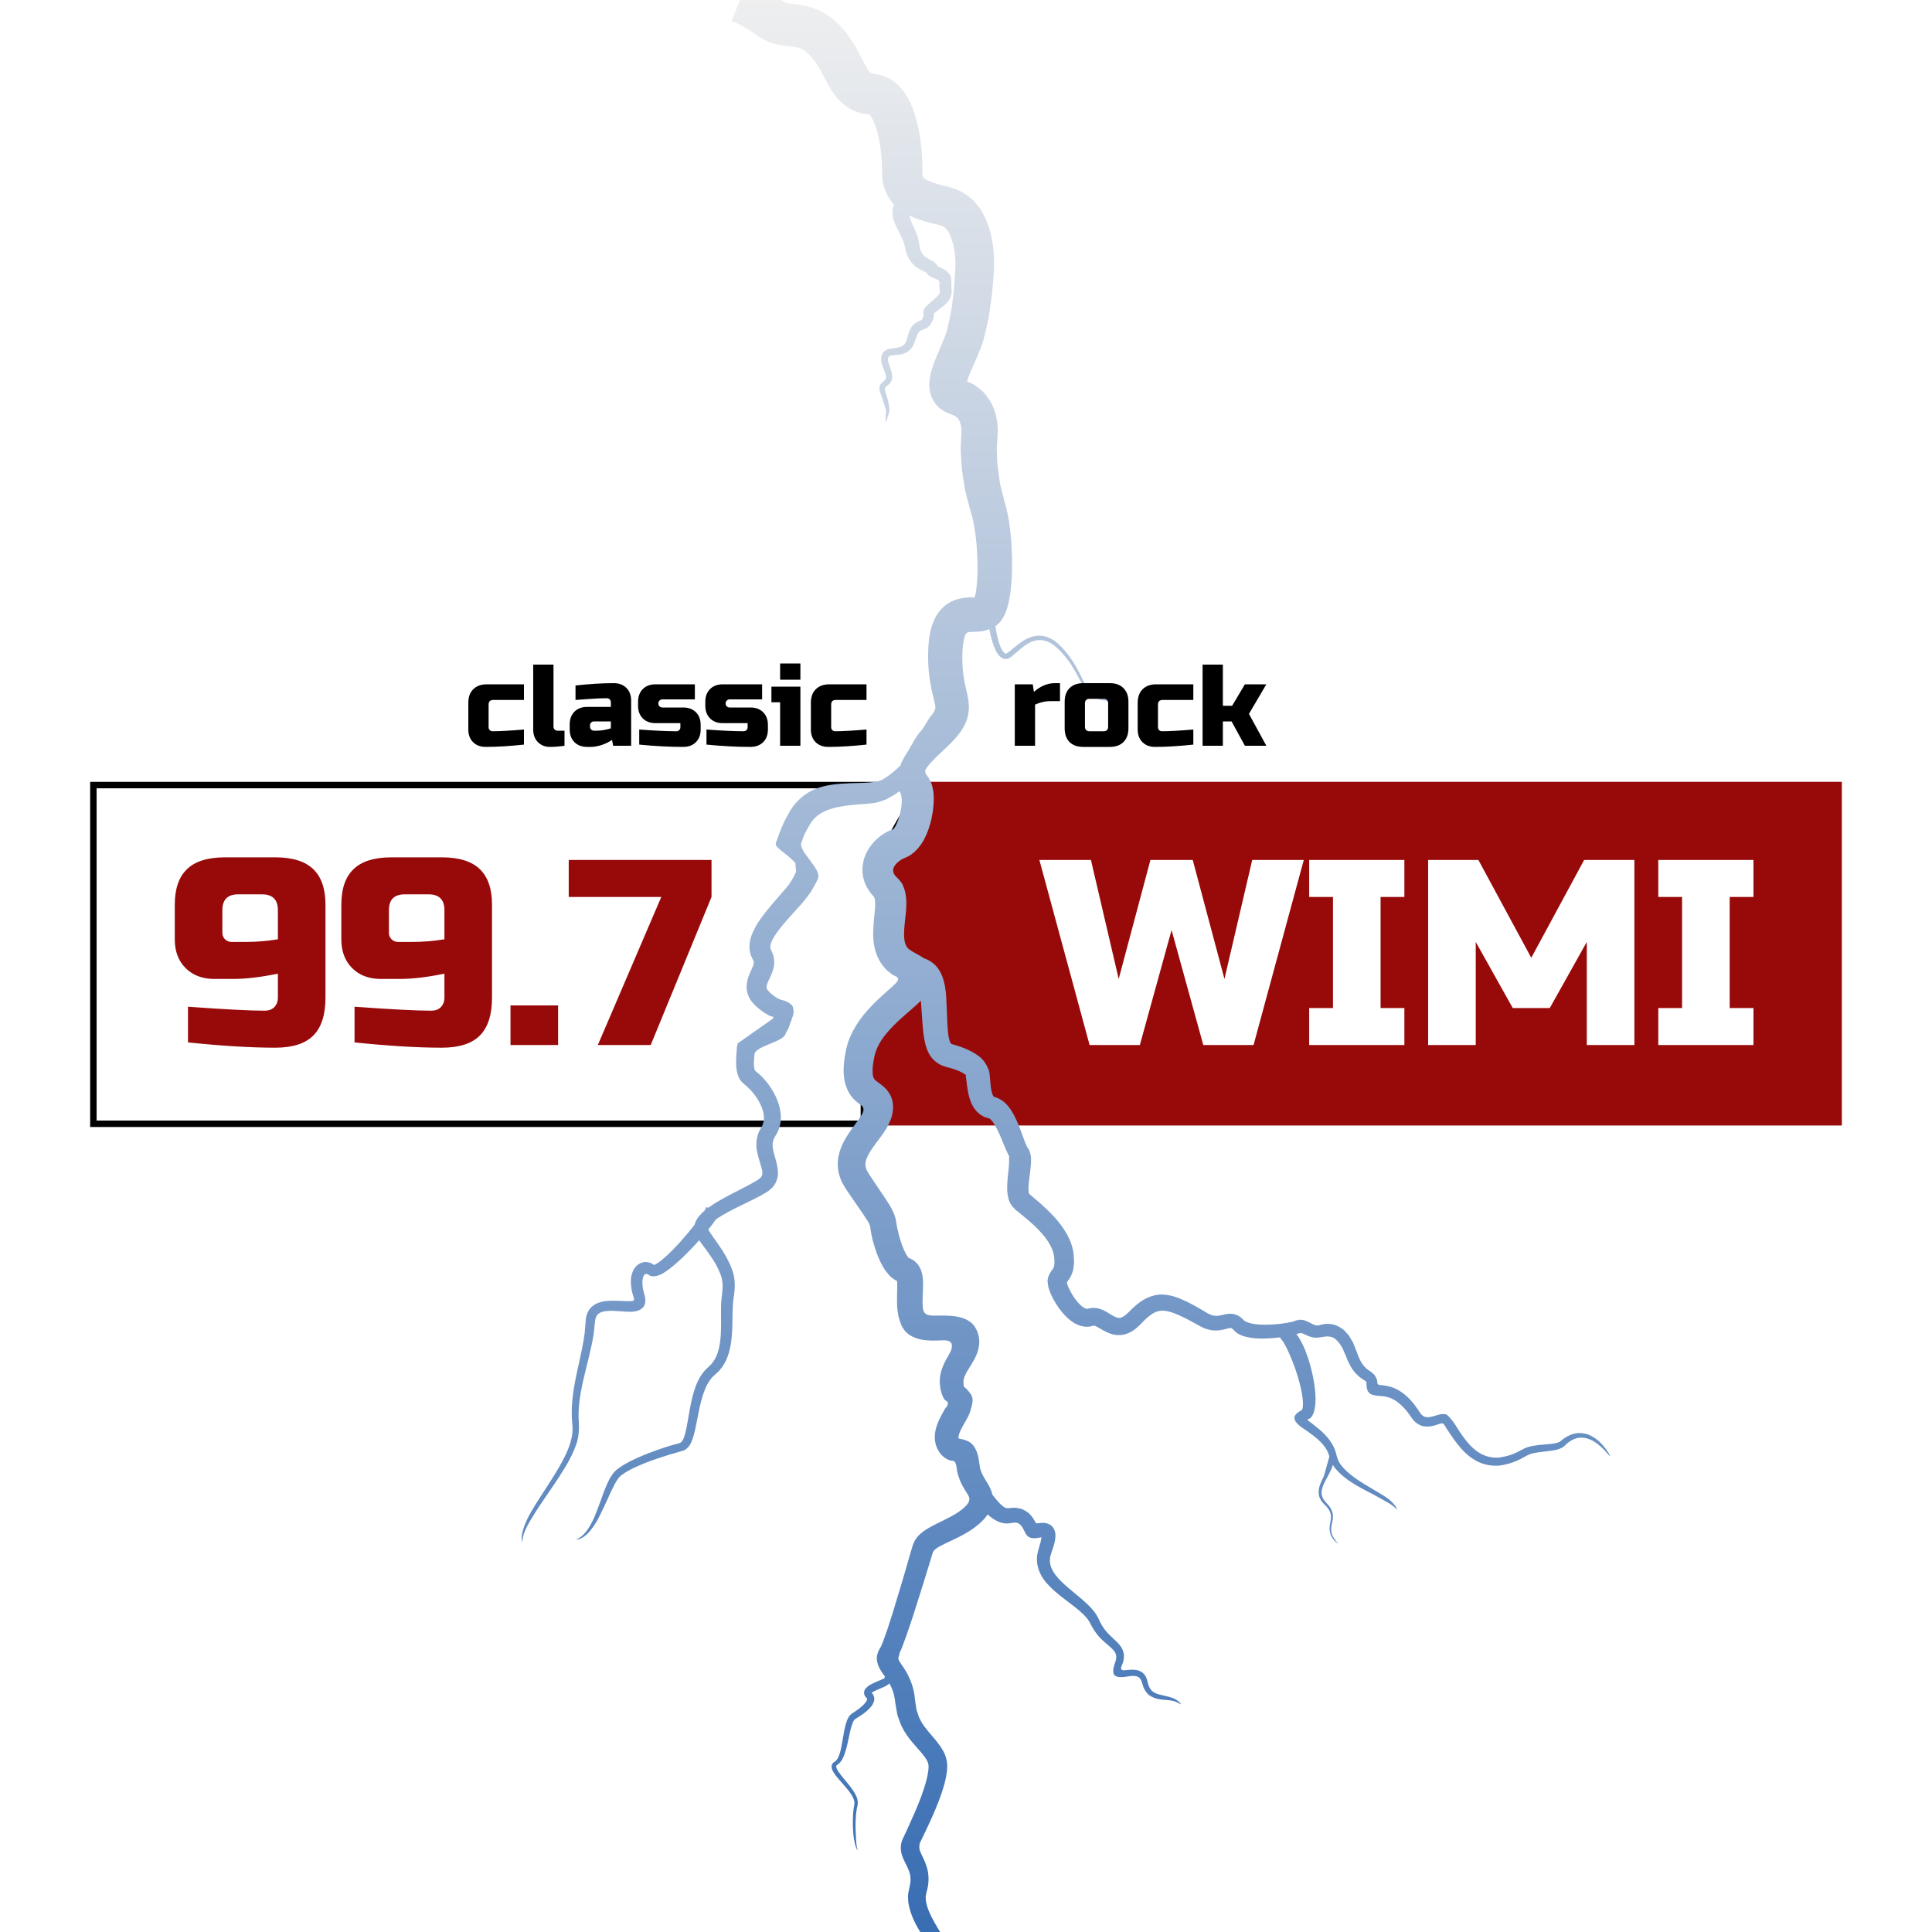 <svg width="500" height="500" viewBox="0 0 500 500" fill="none" xmlns="http://www.w3.org/2000/svg">
<g clip-path="url(#clip0_1_260)">
<path d="M231.342 202.328H476.667V291.283H216.667V219.167L231.342 202.328Z" fill="#980A0A"/>
<path d="M235.55 203.177L237.913 203.845L228.443 220.42L228.294 220.681L228.346 220.977L234.119 253.973L223.715 268.984L223.567 269.198V290.833H24.166V203.177H235.55Z" fill="white" stroke="black" stroke-width="1.667"/>
<path d="M308.677 222.56L316.888 253.352L324.073 222.56H337.416L324.415 270.459H311.414L303.202 240.693L294.991 270.459H281.99L268.989 222.56H282.332L289.517 253.352L297.728 222.56H308.677ZM363.451 270.459H338.817V260.879H344.975V232.14H338.817V222.56H363.451V232.14H357.292V260.879H363.451V270.459ZM410.661 243.772L401.081 260.879H391.501L381.921 243.772V270.459H369.604V222.56H382.605L396.291 247.878L409.976 222.56H422.978V270.459H410.661V243.772ZM453.797 270.459H429.163V260.879H435.321V232.14H429.163V222.56H453.797V232.14H447.638V260.879H453.797V270.459Z" fill="white"/>
<g filter="url(#filter0_d_1_260)">
<path fill-rule="evenodd" clip-rule="evenodd" d="M193.55 -5C195.711 -4.095 197.861 -2.949 199.702 -1.711L202.468 0.182C202.717 0.302 203.045 0.549 203.216 0.601C203.39 0.641 203.529 0.792 203.718 0.784C204.291 1.021 207.235 1.01 210.161 1.98C212.226 2.664 214.213 3.814 215.797 5.132C216.455 5.686 217.046 6.267 217.545 6.856C219.487 8.83 220.77 10.981 221.909 13.019C222.239 13.629 222.55 14.228 222.842 14.796L223.403 15.899C223.807 16.683 224.17 17.366 224.505 17.874L224.585 18.001C224.946 18.565 225.176 18.726 225.295 18.826L225.379 18.886L225.436 18.921L225.459 18.932C225.537 18.966 225.653 18.995 225.872 19.02L228.449 19.576C228.951 19.745 229.453 19.953 229.93 20.2C230.329 20.405 230.712 20.638 231.068 20.895C231.858 21.483 232.62 22.111 233.227 22.866C233.841 23.549 234.251 24.188 234.639 24.83C236.171 27.403 236.864 29.776 237.437 32.099C237.982 34.415 238.302 36.679 238.505 38.942C238.544 39.394 238.576 39.846 238.605 40.3L238.644 40.98C238.662 41.283 238.672 41.587 238.683 41.894L238.694 42.352C238.701 42.61 238.708 42.899 238.708 43.191V43.826L238.697 45.067L238.701 45.109L238.715 45.204C238.751 45.43 238.79 45.568 238.829 45.67L238.872 45.765L238.907 45.824C238.975 45.937 239.107 46.089 239.406 46.29L239.591 46.414L239.698 46.477C240.438 46.918 241.67 47.369 243.08 47.761L243.396 47.844L243.824 47.957C243.93 47.986 244.034 48.014 244.137 48.039L245.073 48.26C245.465 48.357 245.92 48.479 246.533 48.68L246.867 48.789L247.255 48.927C247.697 49.083 248.138 49.273 248.566 49.487L248.751 49.583C249.096 49.763 249.434 49.964 249.762 50.176C250.317 50.538 250.837 50.94 251.314 51.37L251.567 51.603C253.055 53.013 254.091 54.572 254.845 56.134L254.977 56.419C255.394 57.316 255.718 58.206 255.992 59.07C256.305 60.1 256.547 61.112 256.732 62.114L256.782 62.399C257.013 63.732 257.149 65.039 257.216 66.344C257.284 67.536 257.291 68.706 257.223 69.975C257.184 70.691 257.142 71.407 257.085 72.126L257.006 73L256.992 73.166L256.693 76.385L256.248 79.615C256.127 80.816 255.892 82.061 255.618 83.32C255.408 84.282 255.173 85.256 254.942 86.226C254.696 87.332 254.429 88.45 253.984 89.614C253.66 90.466 253.325 91.295 252.991 92.082C252.898 92.303 252.802 92.518 252.709 92.73L251.766 94.87C251.26 96.019 250.801 97.099 250.467 98.057L250.41 98.236L250.36 98.403L250.306 98.586L250.271 98.717L250.705 98.903L251.175 99.115L251.26 99.153C251.435 99.235 251.609 99.316 251.784 99.4C252.211 99.664 252.635 99.947 253.044 100.254C253.781 100.801 254.472 101.413 255.059 102.112L255.226 102.32C255.337 102.457 255.443 102.602 255.543 102.746C257.547 105.482 258.167 108.535 258.22 111.249L258.206 111.715C258.16 113.294 258.074 114.271 258.021 115.132L258.003 115.385C257.971 116.017 257.957 116.612 257.992 117.374L258.135 120.169L258.178 120.664L258.22 121.016C258.284 121.523 258.37 122.031 258.441 122.54L258.502 122.972L258.555 123.322L258.601 123.674L258.68 124.278C258.747 124.782 258.818 125.282 258.947 125.761L259.63 128.462L259.961 129.819L259.99 129.95C260.007 130.021 260.032 130.105 260.057 130.193L260.289 130.968C260.346 131.169 260.399 131.363 260.435 131.53C260.741 132.724 260.951 133.853 261.129 134.97C261.798 139.42 262.005 143.703 261.891 148.11C261.819 150.318 261.663 152.528 261.243 154.908C260.958 156.395 260.556 158.011 259.854 159.367L259.719 159.618C259.673 159.702 259.623 159.783 259.577 159.864C259.096 160.725 258.423 161.48 257.626 162.043C257.822 163.645 258.163 165.22 258.665 166.719C258.989 167.628 259.47 168.661 260.032 169.031L260.128 169.094C260.335 169.225 260.338 169.176 260.719 168.975C260.983 168.798 261.25 168.588 261.524 168.362L262.613 167.467C264.059 166.281 265.643 165.069 267.661 164.638C269.74 164.17 271.944 164.974 273.436 166.253C274.981 167.53 276.163 169.035 277.281 170.615C278.192 171.94 278.947 173.357 279.659 174.771L280.273 176.008C281.058 177.553 281.955 179.045 283.381 179.967C284.207 180.433 284.746 180.584 285.257 180.761C285.725 180.898 286.629 181.079 286.747 181.11L287.537 181.201C287.868 181.241 288.114 181.276 288.153 181.305L288.155 181.307C288.155 181.357 287.525 181.364 286.718 181.382L285.981 181.305C285.707 181.276 285.396 181.233 285.113 181.181L284.91 181.131C284.401 181.004 283.906 180.849 283.101 180.426C281.496 179.45 280.495 177.852 279.659 176.308L279.459 175.938C278.566 174.26 277.679 172.606 276.576 171.101C275.468 169.627 274.23 168.154 272.806 167.042C271.385 165.914 269.598 165.365 267.918 165.781C266.145 166.197 264.646 167.449 263.172 168.739L262.407 169.406C262.133 169.645 261.851 169.881 261.524 170.114C261.357 170.276 260.862 170.502 260.467 170.572C260.242 170.565 260.011 170.543 259.787 170.505C259.584 170.452 259.434 170.339 259.256 170.244L259.107 170.136C259.007 170.057 258.911 169.98 258.825 169.899L258.697 169.779L258.637 169.722L258.58 169.659L258.512 169.589L258.437 169.503L258.338 169.381L258.22 169.229L258.103 169.056L257.992 168.884L257.903 168.732L257.811 168.559C257.676 168.301 257.562 168.041 257.448 167.779L257.223 167.261C256.697 165.813 256.309 164.335 256.049 162.841C255.938 162.879 255.821 162.911 255.707 162.942C254.539 163.397 253.218 163.492 251.88 163.525L250.951 163.557L250.855 163.566L250.78 163.577L250.673 163.595C250.613 163.605 250.556 163.62 250.499 163.641L250.417 163.676C250.281 163.74 250.16 163.831 250.057 163.941L250 164.007C249.961 164.057 249.925 164.106 249.897 164.159L249.854 164.237C249.769 164.406 249.644 164.759 249.523 165.22L249.463 165.46C249.367 165.883 249.281 166.38 249.235 166.909C249.189 167.241 249.153 167.593 249.124 167.949L249.096 168.389C249.057 169.017 249.039 169.666 249.043 170.312L249.057 171.178C249.11 173.741 249.448 176.023 250.125 178.776L250.267 179.414C250.381 179.929 250.495 180.487 250.591 181.117L250.63 181.396C250.709 181.879 250.723 182.528 250.748 183.088C250.741 183.253 250.73 183.423 250.719 183.596C250.687 184.065 250.637 184.548 250.552 185.009C250.314 186.11 249.929 187.079 249.484 187.932L249.377 188.126L249.27 188.316C248.744 189.233 248.149 190.006 247.601 190.65L247.455 190.824C246.536 191.898 245.618 192.801 244.699 193.658L243.873 194.422C242.845 195.364 241.844 196.316 240.993 197.265L240.467 197.878C240.427 197.923 240.388 197.973 240.349 198.02L240.253 198.135C240.164 198.248 240.082 198.35 240.014 198.445L239.95 198.538L239.847 198.675L239.765 198.798L239.635 199.013L239.587 199.112L239.541 199.211C239.374 199.535 239.409 199.916 239.577 200.23L239.619 200.3C239.648 200.35 239.68 200.391 239.715 200.434L239.751 200.488L239.847 200.621L239.979 200.809C240.068 200.938 240.157 201.073 240.242 201.209C240.367 201.403 240.488 201.605 240.602 201.806C240.798 202.158 240.969 202.525 241.09 202.909C241.132 203.019 241.168 203.128 241.203 203.237C241.353 203.734 241.431 204.246 241.535 204.764L241.577 205.166C241.624 205.607 241.648 205.973 241.652 206.305L241.656 206.445C241.666 207.602 241.588 208.685 241.446 209.742L241.396 210.095C241.307 210.676 241.2 211.257 241.075 211.836C240.687 213.578 240.153 215.302 239.224 217.097C239.174 217.194 239.121 217.298 239.064 217.4L238.978 217.558C238.046 219.197 236.312 221.281 234.14 222.026C233.186 222.435 232.458 222.973 231.956 223.531L231.862 223.633C231.714 223.809 231.588 223.981 231.486 224.155L231.424 224.257L231.372 224.359L231.321 224.462C231.155 224.828 231.093 225.199 231.162 225.586L231.194 225.719C231.276 226.044 231.417 226.334 231.876 226.873C232.542 227.448 233.104 228.121 233.553 228.861C233.85 229.542 234.133 230.232 234.283 230.962C234.309 231.086 234.329 231.213 234.347 231.34C234.685 233.152 234.544 234.298 234.493 235.525L234.457 235.93C234.272 238.081 233.987 239.9 233.971 241.496C233.946 242.488 234.035 243.313 234.213 243.964C234.34 244.438 234.518 244.818 234.735 245.103C234.788 245.15 234.824 245.198 234.852 245.248L234.92 245.358C234.984 245.456 235.078 245.566 235.306 245.693L235.799 246.034L236.006 246.176L236.056 246.211C236.244 246.317 236.433 246.423 236.622 246.529L237.433 246.986L237.732 247.153L238.224 247.435L238.402 247.54L238.567 247.639L238.84 247.815L239.035 247.971C239.868 248.256 240.855 248.717 241.688 249.454C242.83 250.455 243.407 251.605 243.838 252.627C244.226 253.643 244.44 254.588 244.593 255.483C244.906 257.292 244.909 258.921 244.988 260.408L245.173 264.896L245.205 265.471C245.283 266.716 245.397 267.915 245.611 268.842C245.725 269.326 245.867 269.724 245.974 269.882L246.056 269.995C246.116 270.076 246.166 270.115 246.33 270.196C246.401 270.217 246.465 270.245 246.536 270.277L247.159 270.46C247.572 270.587 247.989 270.689 248.398 270.845C249.224 271.123 250.047 271.462 250.865 271.85C251.691 272.258 252.517 272.723 253.361 273.369C254.329 274.095 255.265 275.304 255.693 276.553C255.945 276.919 256.049 277.487 256.084 277.808L256.173 278.66L256.298 280.152C256.369 281.001 256.469 281.795 256.622 282.443L256.668 282.635C256.835 283.336 257.12 283.756 257.149 283.787C257.156 283.815 257.163 283.776 257.152 283.815L257.17 283.812L257.177 283.815L257.184 283.829L257.188 283.84C257.305 283.876 257.423 283.907 257.54 283.939L257.562 283.946L257.608 283.964L258.135 284.157L258.206 284.185C258.274 284.213 258.359 284.256 258.477 284.316L258.69 284.425C259.125 284.665 259.634 284.983 259.829 285.187C261.072 286.262 261.734 287.354 262.311 288.385C262.802 289.293 263.215 290.19 263.571 291.065L263.72 291.434C264.511 293.366 265.155 295.499 265.81 296.821C266.643 297.843 266.85 299.24 266.835 300.121C266.832 300.914 266.779 301.648 266.707 302.325L266.675 302.611C266.508 304.13 266.284 305.533 266.205 306.792L266.191 307.123C266.17 307.617 266.166 308.096 266.22 308.428L266.241 308.594C266.269 308.808 266.312 308.879 266.423 309.023L269.438 311.611C271.702 313.649 273.945 315.86 275.7 318.698C276.515 320.038 277.227 321.528 277.615 323.207L277.683 323.521C277.9 324.452 277.886 325.28 277.943 326.145C277.985 326.552 277.964 327.015 277.889 327.519C277.804 328.019 277.822 328.46 277.629 329C277.476 329.402 277.362 329.831 277.174 330.216L277.088 330.378L277.042 330.459L276.989 330.536C276.843 330.769 276.693 331.002 276.547 331.239L276.494 331.312C276.469 331.345 276.455 331.361 276.444 331.379L276.391 331.44L276.373 331.461C276.337 331.503 276.305 331.545 276.277 331.585L276.237 331.648L276.202 331.714C276.141 331.841 276.12 331.978 276.159 332.123C276.17 332.247 276.209 332.346 276.252 332.48L276.373 332.796C276.433 332.955 276.504 333.131 276.579 333.284C276.821 333.847 277.131 334.408 277.448 334.959C278.092 336.044 278.879 337.059 279.698 337.814C280.531 338.611 281.325 338.808 281.392 338.72L281.656 338.667C282.193 338.55 282.062 338.512 283.108 338.484C283.324 338.484 283.543 338.498 283.753 338.519L283.922 338.548L284.214 338.618L284.513 338.699C284.668 338.738 284.821 338.78 284.945 338.833L285.045 338.875C286.067 339.278 286.699 339.732 287.329 340.098L287.614 340.279C288.682 340.923 289.374 341.156 289.871 341.064C290.485 340.973 291.332 340.383 292.265 339.432C293.34 338.322 294.547 337.215 296.094 336.297C297.208 335.664 298.552 335.174 299.942 335.056C301.334 334.941 302.623 335.194 303.798 335.519C306.108 336.234 308.034 337.282 309.907 338.336L312.58 339.897C313.25 340.279 313.883 340.496 314.506 340.539L314.663 340.546C315.357 340.585 316.069 340.363 317.376 340.087C318.038 339.965 319.006 339.922 319.9 340.261C320.829 340.591 321.384 341.163 321.876 341.667C322.264 342.044 323.186 342.401 324.279 342.594C325.361 342.803 326.571 342.842 327.771 342.835C330.149 342.81 332.744 342.517 334.902 341.953C335.073 341.836 335.261 341.777 335.453 341.712H335.51L335.567 341.71C335.603 341.706 335.639 341.703 335.671 341.696L335.792 341.667C335.874 341.649 335.955 341.628 336.041 341.615C336.425 341.481 336.821 341.554 337.212 341.615C337.607 341.681 337.967 341.865 338.344 341.985L339.27 342.458C340.21 342.971 340.626 343.113 341.299 343C342.168 342.729 343.193 342.489 344.336 342.668C345.454 342.767 346.57 343.276 347.433 343.938C347.732 344.114 347.946 344.34 348.145 344.573L348.348 344.802C348.414 344.879 348.487 344.957 348.56 345.03L349.067 345.609L349.436 346.223L350.16 347.46C350.331 347.875 350.502 348.3 350.671 348.718L351.171 349.974L351.561 351.055C351.864 351.744 352.175 352.431 352.583 352.994C352.939 353.521 353.327 353.95 353.82 354.334L353.989 354.461C354.272 354.68 354.616 354.885 355.057 355.223C355.486 355.559 356.061 356.122 356.264 356.937C356.287 356.965 356.303 356.99 356.319 357.017L356.328 357.042C356.339 357.06 356.346 357.078 356.357 357.099L356.376 357.155L356.392 357.218L356.403 357.261L356.41 357.306L356.421 357.395L356.428 357.476L356.44 357.857C356.44 358.181 356.72 358.386 357.015 358.427L358.044 358.538L358.151 358.551C358.304 358.569 358.546 358.594 358.788 358.651C359.087 358.717 359.39 358.753 359.682 358.854C362.039 359.489 363.908 361.026 365.342 362.673L365.488 362.846C366.246 363.693 366.845 364.64 367.464 365.539C367.848 366.199 368.415 366.633 369.13 366.749C369.44 366.794 369.728 366.787 370.088 366.724L370.248 366.692C370.462 366.656 370.693 366.597 370.924 366.53L371.914 366.238C372.523 366.054 373.121 365.924 373.722 365.962L373.9 365.98C374.627 366.023 374.986 366.696 375.438 367.14C375.851 367.605 376.211 368.134 376.574 368.663C376.841 369.083 377.108 369.499 377.375 369.917C377.905 370.74 378.439 371.547 379.016 372.301C380.159 373.818 381.455 375.182 383 376.085C384.531 376.987 386.3 377.382 388.105 377.199C389.899 376.93 391.718 376.388 393.388 375.432L393.915 375.165C394 375.122 394.086 375.079 394.168 375.038C394.452 374.903 394.805 374.699 395.1 374.611C395.713 374.378 396.272 374.276 396.795 374.17C397.845 373.987 398.749 373.92 399.575 373.845L400.223 373.786C401.579 373.666 402.824 373.581 403.637 373.133L403.961 372.9C405.225 371.766 407.051 370.88 408.593 370.866L408.755 370.87C410.113 370.884 411.08 371.264 411.475 371.452L411.621 371.526C413.591 372.478 414.798 373.962 415.594 375.002L415.763 375.231C416.375 376.102 416.674 376.702 416.667 376.821V376.835L416.66 376.842C416.585 376.889 416.078 376.2 415.206 375.284L415.106 375.182C414.225 374.265 412.938 373.119 411.436 372.513L411.124 372.394C410.745 372.252 409.718 371.924 408.536 372.111C407.204 372.308 405.884 373.165 405.008 374.089C404.908 374.184 404.798 374.269 404.693 374.353C404.029 374.914 403.107 375.14 402.363 375.294C401.572 375.45 400.768 375.545 399.913 375.64L399.166 375.725C398.536 375.799 397.877 375.883 397.201 376.01C396.734 376.112 396.239 376.215 395.809 376.394C395.56 376.473 395.417 376.578 395.168 376.695L394.609 376.993C394.516 377.043 394.42 377.097 394.324 377.145C392.544 378.207 390.49 378.908 388.34 379.253C386.158 379.533 383.819 379.074 381.896 377.981C379.96 376.896 378.443 375.323 377.165 373.698C376.517 372.883 375.937 372.044 375.374 371.208L374.541 369.964C374.342 369.675 374.139 369.389 373.989 369.033C373.755 368.787 373.601 368.356 373.192 368.374C372.918 368.378 372.654 368.452 372.395 368.54L371.611 368.801C371.405 368.864 371.195 368.927 370.974 368.981L370.75 369.033C370.152 369.174 369.408 369.255 368.71 369.153C367.304 369.002 366.036 368.039 365.324 366.9C364.801 366.184 364.313 365.462 363.751 364.816L363.505 364.545C362.206 363.096 360.682 361.932 358.966 361.528C358.756 361.453 358.525 361.442 358.309 361.393C358.099 361.344 357.877 361.34 357.471 361.302L356.987 361.263C356.421 361.216 355.855 361.16 355.349 361.008C354.699 360.872 354.064 360.382 353.875 359.743C353.669 359.155 353.626 358.432 353.626 357.649L353.633 357.645L353.637 357.638C353.631 357.582 353.14 357.229 352.346 356.725C351.54 356.183 350.783 355.431 350.219 354.648C349.626 353.862 349.215 353.028 348.825 352.194L348.323 350.94L347.857 349.878C347.314 348.415 346.424 347.224 345.507 346.476C344.553 345.782 343.556 345.753 342.018 346.04L341.662 346.096C341.004 346.191 340.345 346.257 339.683 346.092C338.896 345.92 338.28 345.637 337.753 345.387L337.212 345.14C337.098 345.109 336.988 345.055 336.877 345.03L336.788 345.016C336.497 344.95 336.212 345.08 335.934 345.14C335.788 345.183 335.642 345.224 335.496 345.263L335.507 345.274C336.02 345.909 336.372 346.529 336.703 347.146L337.034 347.767C337.589 348.899 338.034 350.027 338.423 351.159C339.195 353.421 339.747 355.699 340.114 358.036C340.292 359.207 340.42 360.396 340.452 361.618C340.473 362.846 340.452 364.097 340.007 365.519C339.928 365.729 339.839 365.941 339.729 366.156L339.644 366.319C339.583 366.425 339.515 366.534 339.437 366.647L339.38 366.721L339.313 366.794L339.063 367.063L338.971 367.115C338.957 367.122 338.939 367.13 338.921 367.133C338.793 367.189 338.487 367.178 338.423 367.32L338.412 367.352C338.408 367.379 338.412 367.408 338.423 367.44C338.529 367.619 338.707 367.747 338.878 367.898L339.939 368.706C341.676 370.039 343.43 371.554 344.67 373.564C345.283 374.541 345.731 375.743 345.945 376.81C346.162 377.615 346.488 378.429 347.052 379.145L347.186 379.307C349.678 382.431 353.697 384.37 357.33 386.609L357.827 386.915C358.493 387.331 358.938 387.624 359.34 387.952C359.806 388.293 360.568 389.077 360.65 389.182C361.177 389.735 361.515 390.431 361.501 390.571L361.497 390.589C361.494 390.592 361.487 390.596 361.487 390.596C361.405 390.639 361.045 390.12 360.387 389.644L360.171 389.489C359.917 389.317 359.345 388.932 358.811 388.65L356.796 387.518C353.092 385.445 348.964 383.809 345.851 380.351C345.539 380.012 345.261 379.635 345.016 379.229L344.952 379.12C344.66 380.065 344.225 380.953 343.78 381.785L343.261 382.745C342.399 384.349 341.555 386.072 342.335 387.667C342.68 388.427 343.339 388.989 343.958 389.735C344.53 390.483 344.966 391.41 344.966 392.373C344.991 393.335 344.67 394.199 344.553 395.055C344.409 395.912 344.521 396.787 344.93 397.559C345.114 397.971 345.308 398.169 345.445 398.387C345.532 398.543 345.705 398.773 345.806 398.895L346.109 399.259C346.205 399.381 346.276 399.478 346.287 399.509V399.516C346.276 399.526 346.214 399.48 346.118 399.399L345.717 399.051C345.623 398.969 345.388 398.755 345.222 398.532L345.073 398.355C344.941 398.197 344.802 398.018 344.644 397.704C344.174 396.897 344.015 395.912 344.133 395.003C344.231 394.086 344.51 393.227 344.453 392.384C344.418 391.541 344.026 390.772 343.481 390.106C342.933 389.478 342.143 388.854 341.701 387.966C341.171 386.978 341.16 385.773 341.463 384.761C341.748 383.735 342.216 382.819 342.659 381.916L344.044 376.905C343.791 376.056 343.456 375.348 342.965 374.625C341.872 373.031 340.274 371.745 338.558 370.563C337.924 370.052 335.329 368.649 335.041 367.277C334.902 366.868 335.058 366.417 335.229 366.224C335.389 365.984 335.599 365.815 335.941 365.519C336.109 365.384 336.397 365.229 336.618 365.081C336.728 365.024 336.892 364.979 336.959 364.915C337.016 364.798 337.066 364.619 337.12 364.414C337.415 362.518 336.86 359.902 336.244 357.575C335.592 355.191 334.756 352.826 333.787 350.601C333.303 349.498 332.783 348.419 332.221 347.435L331.231 346.11C330.121 346.254 329.01 346.338 327.86 346.392C326.497 346.433 325.126 346.438 323.677 346.208C322.951 346.092 322.207 345.936 321.427 345.644C321.053 345.536 320.63 345.267 320.234 345.062C319.846 344.815 319.494 344.456 319.17 344.107L318.996 343.949C318.832 343.8 318.693 343.698 318.632 343.705L318.583 343.694C318.497 343.68 318.365 343.674 318.07 343.733C317.34 343.888 316.037 344.35 314.62 344.333C313.196 344.343 311.829 343.888 310.736 343.299L307.963 341.78C306.183 340.828 304.371 339.943 302.669 339.468C300.932 339.009 299.647 339.129 298.294 339.965C297.34 340.557 296.375 341.427 295.457 342.429L295.019 342.867C293.99 343.882 292.641 345.041 290.631 345.439C289.57 345.613 288.397 345.514 287.493 345.197L287.329 345.133C286.546 344.851 285.866 344.492 285.298 344.167L284.443 343.669C284.023 343.427 283.648 343.222 283.4 343.145C283.304 343.091 283.26 343.102 283.21 343.095L283.112 343.063L282.752 343.138C281.439 343.581 280.043 343.314 279.046 342.908C277.993 342.492 277.238 341.911 276.54 341.325C275.191 340.126 274.183 338.819 273.311 337.436C272.959 336.851 272.617 336.266 272.311 335.649L272.133 335.275C271.944 334.887 271.809 334.546 271.62 334.069C271.417 333.526 271.246 332.927 271.218 332.342C270.947 331.352 271.25 330.342 271.734 329.486L271.805 329.363C271.88 329.243 271.955 329.126 272.033 329.013L272.496 328.365L272.535 328.288L272.578 328.213L272.624 328.139C272.642 328.122 272.653 328.1 272.667 328.08L272.695 328.016C272.702 327.991 272.709 327.971 272.713 327.946L272.749 327.808C272.759 327.763 272.774 327.716 272.798 327.675C272.959 326.958 272.905 325.559 272.692 324.543C272.457 323.514 271.958 322.443 271.293 321.402C269.954 319.311 267.989 317.394 265.892 315.595L264.265 314.248L263.418 313.564L262.948 313.177C262.699 312.976 262.478 312.754 262.275 312.51C261.357 311.672 260.944 310.264 260.783 309.204C260.62 308.178 260.652 307.346 260.673 306.506C260.741 305.011 260.922 303.658 261.043 302.395L261.075 302.053C261.147 301.366 261.168 300.752 261.161 300.213L261.143 299.927C261.122 299.61 261.132 299.533 261.221 299.325C260.004 297.061 259.488 295.298 258.658 293.528C258.277 292.654 257.864 291.843 257.437 291.12C257.045 290.443 256.579 289.865 256.255 289.608L256.205 289.573L256.227 289.583C256.237 289.587 256.244 289.587 256.248 289.59L256.284 289.58C256.394 289.59 256.223 289.537 256.102 289.499H256.084L256.056 289.488L256.024 289.467L256.006 289.453L255.799 289.397L255.443 289.294C255.209 289.221 254.97 289.146 254.742 289.058L254.411 288.878C254.073 288.699 253.738 288.508 253.464 288.276C251.912 286.999 251.332 285.487 250.937 284.267C250.556 283.011 250.388 281.869 250.246 280.8L250.061 279.285L249.965 278.637L249.954 278.551C249.943 278.474 249.968 278.506 250.075 278.407L250.036 278.326C249.982 278.224 249.929 278.188 249.719 278.027C249.342 277.758 248.833 277.48 248.281 277.227C247.825 277.028 247.352 276.845 246.86 276.68L246.487 276.56C246.255 276.479 246.009 276.418 245.771 276.359L245.048 276.165L244.162 275.893C242.944 275.466 241.691 274.56 240.919 273.46C240.118 272.357 239.787 271.31 239.527 270.375C239.044 268.501 238.914 266.899 238.772 265.327L238.448 260.747L238.352 259.411C238.341 259.266 238.332 259.122 238.32 258.981L238.27 259.03C237.579 259.718 236.842 260.376 236.123 261.004L233.795 263.032C233.343 263.43 232.903 263.832 232.472 264.234L232.214 264.478C230.523 266.085 229.028 267.739 227.951 269.455C227.889 269.554 227.83 269.649 227.773 269.748L227.62 270.009L227.449 270.323C227.362 270.478 227.28 270.639 227.207 270.799L227.141 270.929L227.038 271.152L226.963 271.331C226.712 271.916 226.523 272.445 226.377 273.051L226.317 273.312L226.26 273.588C226.116 274.325 225.975 275.062 225.9 275.751C225.886 275.9 225.872 276.045 225.863 276.189C225.849 276.323 225.84 276.454 225.831 276.581C225.815 276.915 225.811 277.233 225.824 277.525C225.84 277.815 225.868 278.079 225.904 278.312L225.932 278.449L225.945 278.52C226.032 278.879 226.171 279.13 226.381 279.405L226.495 279.521C226.559 279.584 226.632 279.652 226.794 279.778L227.043 279.966L227.305 280.156C227.919 280.592 228.492 281.033 229.01 281.534C229.078 281.6 229.147 281.668 229.213 281.738C230.265 282.839 230.984 284.27 231.073 285.797L231.091 286.025C231.155 286.857 231.075 287.7 230.883 288.522C230.724 289.214 230.482 289.894 230.171 290.543C230.044 290.846 229.886 291.169 229.715 291.483L229.612 291.671L229.51 291.854L229.402 292.034C229.263 292.266 229.129 292.482 229.008 292.665C228.873 292.876 228.736 293.074 228.606 293.26L228.328 293.648C228.22 293.797 228.113 293.944 228.01 294.096L226.885 295.605C226.167 296.571 225.523 297.463 225.023 298.313L224.889 298.552L224.763 298.788C224.006 300.227 223.8 301.242 224.101 302.212C224.209 302.466 224.204 302.731 224.412 303.009C224.608 303.316 224.622 303.492 224.973 303.981C225.548 304.842 226.116 305.699 226.689 306.555C227.166 307.267 227.641 307.966 228.124 308.678L228.645 309.45L229.167 310.237C229.516 310.765 229.872 311.315 230.233 311.893L230.762 312.827L231.15 313.649C231.196 313.74 231.244 313.837 231.29 313.934C231.639 314.781 231.892 315.729 231.997 316.689C232.271 318.335 232.805 320.454 233.437 322.202C233.761 323.087 234.131 323.941 234.521 324.613L234.589 324.73L234.683 324.878L234.728 324.952C234.774 325.019 234.817 325.083 234.856 325.139L234.95 325.259L235.009 325.333L235.02 325.207L235.014 325.34L235.087 325.428C235.123 325.463 235.16 325.499 235.155 325.503C235.151 325.506 235.119 325.485 235.039 325.422C235.027 325.424 235.021 325.424 235.014 325.422L235.009 325.415L235.002 325.485L235.091 325.517L235.315 325.605L235.479 325.675L235.689 325.77L236.098 325.982C236.276 326.077 236.451 326.179 236.609 326.306L236.718 326.405C237.02 326.669 237.309 326.961 237.563 327.268C237.636 327.363 237.7 327.458 237.761 327.555L237.793 327.607C237.864 327.72 237.925 327.833 237.989 327.949L238.085 328.125C238.437 328.764 238.473 329.133 238.637 329.659C238.726 330.093 238.779 330.484 238.829 330.879C238.923 331.958 238.9 332.857 238.866 333.692L238.804 335.233L238.79 335.572C238.779 335.91 238.772 336.238 238.765 336.555V337.172L238.768 337.411C238.768 337.475 238.772 337.535 238.772 337.599L238.811 338.265L238.822 338.363L238.829 338.442L238.84 338.523C238.868 338.762 238.923 339.002 238.996 339.235C239.153 339.685 239.523 340.056 239.972 340.243C240.082 340.293 240.2 340.327 240.321 340.349L240.545 340.394C240.645 340.408 240.744 340.423 240.847 340.437L241.075 340.458L241.228 340.469L242.026 340.487C242.4 340.487 242.77 340.483 243.137 340.478C244.86 340.447 246.583 340.483 248.121 340.828L248.37 340.887C248.555 340.934 248.74 340.984 248.922 341.043L249.221 341.142L249.395 341.202C250.168 341.481 250.869 341.889 251.481 342.429L251.588 342.524C251.752 342.715 251.93 342.898 252.09 343.091C252.229 343.26 252.353 343.444 252.439 343.652L252.496 343.755C252.553 343.861 252.603 343.97 252.66 344.072L252.724 344.171C252.749 344.202 252.773 344.234 252.798 344.266L253.048 344.921C253.137 345.172 253.208 345.423 253.265 345.672L253.275 345.726C253.307 345.866 253.332 346.008 253.354 346.153C253.457 346.822 253.457 347.498 253.372 348.18L253.35 348.334L253.336 348.44C253.325 348.497 253.318 348.553 253.307 348.612C253.119 349.667 252.727 350.721 252.19 351.74C251.94 352.185 251.698 352.628 251.431 353.066L251.228 353.39L250.623 354.37L250.431 354.677C250.346 354.814 250.267 354.949 250.192 355.082L250.086 355.279C249.879 355.668 249.712 356.027 249.577 356.362C249.52 356.538 249.47 356.705 249.434 356.866C249.367 357.159 249.335 357.437 249.331 357.713C249.342 358.242 249.448 358.791 249.495 358.925L249.505 358.943C249.473 358.94 249.488 358.954 249.523 358.978L249.808 359.155C249.876 359.197 249.943 359.239 249.986 359.277L250.598 359.991L250.947 360.413C251.129 360.639 251.289 360.854 251.424 361.114C251.453 361.171 251.481 361.225 251.506 361.28C251.67 361.711 251.72 362.154 251.698 362.599C251.666 363.315 251.453 364.037 251.225 364.721C251.058 365.546 250.698 366.337 250.278 367.115L250.16 367.327C250.043 367.542 249.918 367.754 249.797 367.965C249.641 368.229 249.495 368.48 249.359 368.719L249.228 368.959C249.139 369.117 249.057 369.273 248.975 369.424L248.797 369.763L248.744 369.876C248.679 369.996 248.626 370.112 248.573 370.225L248.498 370.394C248.327 370.785 248.21 371.138 248.142 371.434L248.117 371.526L248.099 371.61C248.074 371.748 248.067 371.857 248.06 371.956C248.071 371.992 248.064 372.073 248.064 372.089C248.06 372.058 248.046 372.019 248.01 371.992L247.985 371.974L248.081 372.209L248.099 372.177L248.092 372.195L248.106 372.175L248.085 372.217L248.11 372.284L248.352 372.333L248.405 372.344L249.274 372.545C249.762 372.672 250.207 372.819 250.63 373.049L250.823 373.158C251.52 373.546 252.015 374.173 252.385 374.864L252.417 374.925C252.578 375.228 252.717 375.545 252.841 375.856C252.927 376.127 253.016 376.394 253.087 376.67L253.165 376.977C253.208 377.167 253.243 377.357 253.268 377.554L253.414 378.433L253.507 379.088C253.525 379.212 253.539 379.339 253.557 379.466L253.592 379.719L253.685 380.076L253.738 380.295C253.795 380.509 253.884 380.724 253.963 380.943C254.044 381.158 254.141 381.376 254.247 381.599L254.372 381.845L254.4 381.898C254.525 382.141 254.667 382.388 254.824 382.65L255.561 383.859L255.878 384.415L256.07 384.768L256.141 384.906L256.191 385.007L256.262 385.152C256.301 385.237 256.337 385.326 256.373 385.41C256.561 385.857 256.714 386.32 256.821 386.788L257.633 387.828C258.469 388.89 259.377 389.803 260.104 390.158L260.267 390.223C260.374 390.264 260.477 390.296 260.563 390.303C260.605 390.325 260.645 390.325 260.684 390.325L260.762 390.318C260.855 390.307 260.808 390.345 261.132 390.303C261.62 390.264 262.111 390.23 262.599 390.19C263.13 390.237 263.674 390.339 264.198 390.445C265.266 390.818 266.255 391.471 266.868 392.271C267.209 392.662 267.462 393.053 267.672 393.441L267.75 393.572C267.825 393.706 267.9 393.85 267.932 393.928L268.014 394.124C268.17 394.111 268.22 394.242 268.345 394.235C268.381 394.237 268.42 394.237 268.455 394.235L268.63 394.221C268.676 394.213 268.751 394.203 268.893 394.181C269.502 394.14 270.285 393.921 271.52 394.474C272.133 394.728 272.667 395.408 272.866 395.912C272.962 396.167 273.044 396.424 273.105 396.685L273.122 396.818L273.13 396.906C273.137 397.037 273.137 397.153 273.144 397.288C273.137 398.796 272.777 399.819 272.432 400.859L272.232 401.419C272.122 401.74 272.026 402.041 271.98 402.249C271.891 402.629 271.709 403.013 271.738 403.388C271.346 406.444 274.472 409.316 277.519 411.809L278.868 412.927C279.627 413.555 280.387 414.2 281.129 414.898L281.485 415.237C282.546 416.259 283.591 417.405 284.296 418.914C284.894 420.236 285.49 421.297 286.38 422.313L286.572 422.531C287.537 423.624 288.769 424.481 289.921 425.92C290.46 426.603 290.855 427.57 290.873 428.503V428.666C290.882 429.173 290.784 429.604 290.684 430.034C290.606 430.35 290.542 430.474 290.469 430.644L290.417 430.784C290.266 431.19 289.919 431.776 290.303 432.153C290.711 432.354 291.181 432.241 291.637 432.199L291.752 432.187C292.087 432.163 293.043 432.04 293.899 432.17L294.04 432.192C294.967 432.314 295.991 432.924 296.461 433.799C296.71 434.219 296.856 434.66 296.957 435.089L297.226 436.133C297.475 436.764 297.799 437.335 298.292 437.744C299.387 438.513 300.27 438.572 301.171 438.816L301.413 438.866C302.434 439.091 303.584 439.451 303.737 439.56C304.948 440.061 305.603 440.893 305.614 441.037V441.051C305.61 441.055 305.61 441.058 305.606 441.058C305.532 441.128 304.62 440.389 303.52 440.181C303.349 440.088 301.897 439.93 301.057 439.885L300.868 439.86C300.021 439.758 298.992 439.729 297.491 438.766C296.742 438.206 296.251 437.413 295.909 436.612L295.542 435.428C295.453 435.107 295.336 434.811 295.179 434.571C294.866 434.088 294.41 433.835 293.792 433.756C293.13 433.679 292.603 433.749 291.409 433.926L290.944 433.986C290.067 434.084 289.273 434.099 288.607 433.679C288.199 433.383 288.114 432.883 288.105 432.459C288.089 432.018 288.199 431.55 288.326 431.066C288.472 430.598 288.707 429.974 288.79 429.622C288.854 429.293 288.911 428.969 288.885 428.694C288.86 428.126 288.662 427.661 288.267 427.174C287.493 426.264 286.241 425.38 285.134 424.298L284.913 424.079C283.731 422.933 282.745 421.357 282.069 419.974C281.499 418.844 280.451 417.811 279.331 416.851C278.213 415.881 276.978 414.973 275.725 414.017L275.112 413.544C273.681 412.437 272.229 411.264 270.929 409.775C269.505 408.182 268.27 405.872 268.363 403.388L268.373 403.158C268.402 401.946 268.875 400.595 269.093 399.815L269.167 399.58L269.21 399.435L269.263 399.234L269.352 398.861C269.374 398.764 269.395 398.673 269.409 398.581L269.441 398.405L269.466 398.26L269.484 398.133L269.509 397.926L269.513 397.844L269.484 397.848L269.189 397.908L268.936 397.954L268.637 398.003L268.53 398.018C268.473 398.027 268.416 398.034 268.363 398.043C267.918 398.12 267.48 398.122 267.067 398.049C266.191 397.957 265.593 397.291 265.248 396.508L264.824 395.69C264.699 395.437 264.657 395.383 264.564 395.254C264.415 395.006 264.254 394.798 264.094 394.651C263.785 394.287 263.464 394.196 263.154 394.068C262.948 394.079 262.766 394.051 262.567 394.029C262.403 394.061 262.243 394.09 262.083 394.115L261.111 394.237C260.808 394.273 260.506 394.298 260.21 394.255C259.602 394.228 259.064 394.065 258.537 393.882C257.309 393.356 256.394 392.662 255.625 391.943C255.401 392.264 255.159 392.574 254.902 392.874L254.675 393.132L254.497 393.324C254.105 393.74 253.692 394.129 253.279 394.485C252.549 395.109 251.791 395.655 251.026 396.149C250.267 396.635 249.502 397.065 248.744 397.464C247.223 398.264 245.714 398.927 244.368 399.589C243.987 399.776 243.603 399.971 243.258 400.161L243.101 400.249L242.937 400.344C242.852 400.393 242.766 400.447 242.688 400.495L242.393 400.69C242.086 400.898 241.823 401.117 241.62 401.419L241.552 401.526L241.492 401.634C241.453 401.713 241.421 401.79 241.392 401.871L241.075 402.89L240.381 405.16L239.584 407.752L238.978 409.729L236.082 418.86L234.528 423.427L233.667 425.733C233.517 426.117 233.371 426.508 233.222 426.892L232.782 427.855C232.789 427.982 232.773 428.099 232.745 428.214C232.702 428.397 232.624 428.571 232.554 428.747C232.515 428.877 232.499 429.014 232.506 429.148L232.517 429.251C232.524 429.304 232.531 429.36 232.547 429.412C232.563 429.491 232.593 429.568 232.62 429.645C232.663 429.751 232.713 429.85 232.766 429.95C232.862 430.122 232.974 430.284 233.081 430.447L233.882 431.624C234.731 432.872 235.459 434.321 235.974 435.833C236.319 436.856 236.568 437.907 236.698 438.94L236.736 439.324C236.75 439.447 236.762 439.566 236.775 439.677L236.853 440.276L236.917 440.716L236.953 440.927C237.006 441.273 237.061 441.598 237.106 441.944L237.131 442.105C237.143 442.377 237.216 442.624 237.302 442.864L237.41 443.153C237.444 443.251 237.48 443.347 237.508 443.445L237.563 443.589C237.647 443.829 237.704 444.084 237.793 444.323L237.855 444.468C237.896 444.563 237.944 444.654 238.003 444.742C238.154 445.081 238.327 445.413 238.523 445.74L238.669 445.983C239.018 446.534 239.42 447.076 239.861 447.626L240.064 447.881L240.395 448.283C240.776 448.737 241.179 449.206 241.592 449.696L241.948 450.116C242.069 450.256 242.186 450.401 242.307 450.552C242.403 450.669 242.496 450.792 242.592 450.919L242.891 451.325L243.048 451.529C243.329 451.897 243.606 452.266 243.845 452.738C244.632 453.933 245.159 455.563 245.144 457.135C245.137 457.287 245.13 457.432 245.119 457.576L245.102 457.836L245.084 458.08L245.055 458.356C244.995 458.94 244.906 459.497 244.799 460.04L244.767 460.213C244.582 461.104 244.351 461.947 244.094 462.776L244.005 463.059C243.856 463.534 243.699 464.004 243.542 464.476C242.763 466.704 241.866 468.836 240.919 470.931L240.431 471.982L239.473 474.045L238.085 476.917C238.056 477.013 238.028 477.112 238.008 477.207L237.976 477.354C237.85 478.045 237.944 478.786 238.249 479.417L239.085 481.205C239.156 481.349 239.224 481.501 239.292 481.656C239.541 482.244 239.772 482.897 239.965 483.567C240.139 484.226 240.246 484.913 240.285 485.601L240.296 485.858C240.335 486.888 240.228 487.921 240 488.873L239.954 489.052C239.865 489.405 239.74 489.842 239.724 490.001L239.683 490.223L239.655 490.367L239.619 490.512C239.609 490.561 239.594 490.611 239.584 490.661C239.598 491.151 239.546 491.633 239.676 492.186C239.947 493.886 240.823 495.719 241.851 497.545C242.154 498.085 242.474 498.628 242.791 499.165L245.03 502.802L245.653 503.882C246.187 504.82 246.704 505.803 247.149 507.104L247.28 507.611L247.362 507.918L247.448 508.32L247.487 508.852L247.501 509.021C247.889 509.116 248.377 509.17 248.922 509.198C249.42 509.227 249.961 509.229 250.509 509.227H250.88L252.471 509.205L253.126 509.198C253.963 509.195 254.82 509.205 255.71 509.268L256.419 509.335C256.54 509.349 256.661 509.36 256.782 509.374C257.85 509.498 258.989 509.713 260.196 510.372C260.417 510.492 260.641 510.63 260.869 510.784C261.189 511.035 261.481 511.292 261.752 511.616C261.873 511.761 261.99 511.916 262.104 512.093L262.179 512.219L262.218 512.287C262.368 512.544 262.517 512.847 262.528 512.917L262.645 513.227C262.67 513.295 262.688 513.358 262.713 513.422L262.72 513.46L262.759 513.627L263.016 514.965C263.016 515.509 263.058 516.009 262.952 516.592C262.895 516.961 262.766 517.331 262.585 517.681L262.514 517.811C262.364 518.075 262.186 518.326 261.99 518.556C261.602 519.01 261.139 519.381 260.666 519.613C260.427 519.718 260.193 519.81 259.961 519.887C259.413 520.075 258.886 520.19 258.402 520.258L258.192 520.283L258.046 520.301L257.907 520.31C254.707 520.617 251.827 520.061 250.406 521.196L250.114 521.449C249.594 521.89 249.189 522.197 248.815 522.448L248.594 522.592C248.21 522.839 247.85 523.036 247.419 523.282L247.348 523.332L247.195 523.427C247.095 523.494 246.999 523.565 246.928 523.657L246.878 523.727L246.843 523.811C246.786 523.998 246.828 524.186 246.889 524.369L246.956 524.573L247.569 526.023L247.989 527.056C248.356 527.958 248.79 529.079 249.142 530.229C249.673 531.854 250.039 533.563 250.15 535.33C250.217 536.395 250.2 537.488 250.05 538.58L250.043 538.612C249.943 539.317 249.79 540.019 249.569 540.72C249.363 541.351 249.103 541.99 248.772 542.6L248.672 542.783C248.089 543.819 247.309 544.779 246.276 545.543L246.141 545.642C246.006 546.006 245.846 546.348 245.675 546.675L245.579 546.852L245.483 547.025C245.319 547.31 245.152 547.586 244.984 547.857C244.294 548.946 243.525 549.912 242.791 550.888C241.948 552 241.114 553.121 240.467 554.291L240.342 554.524C239.925 555.31 239.598 556.113 239.406 556.949C238.836 559.156 239.74 561.247 241.161 563.218C242.336 565.029 243.639 566.74 244.941 568.489L245.429 569.144C246.081 570.019 246.75 570.935 247.191 572.081L247.359 573.034C247.341 573.35 247.273 573.667 247.223 573.981C247.113 574.503 247.053 574.894 247.102 575.434C247.266 577.475 247.982 579.559 248.907 581.452C249.384 582.397 249.929 583.317 250.616 584.092C250.961 584.477 251.342 584.822 251.759 585.066C252.097 585.245 252.862 585.478 253.243 586.018C253.934 587.1 253.898 588.271 253.923 589.356C253.92 590.456 253.845 591.539 253.806 592.617L253.792 593.2C253.774 593.975 253.781 594.5 253.795 595.005L253.799 595.189C253.806 595.675 253.863 596.351 253.898 596.63L253.913 596.746C254.009 597.465 254.237 598.17 254.244 598.301L254.24 598.319C254.24 598.323 254.24 598.323 254.237 598.326C254.208 598.34 253.902 597.745 253.678 596.913L253.635 596.746C253.585 596.535 253.443 595.851 253.372 595.205L253.329 594.757C253.275 594.18 253.265 593.602 253.272 592.608C253.283 591.518 253.332 590.432 253.311 589.364C253.279 588.316 253.211 587.184 252.684 586.431C252.389 586.071 252.044 585.997 251.406 585.704C250.876 585.412 250.438 585.023 250.043 584.608C249.263 583.769 248.672 582.817 248.149 581.837C247.131 579.862 246.337 577.786 246.091 575.504C246.017 574.957 246.095 574.268 246.202 573.728C246.22 573.506 246.276 573.287 246.287 573.065L246.155 572.419C245.821 571.619 245.269 570.83 244.66 570.053L242.983 567.917C242.143 566.846 241.307 565.759 240.516 564.645L240.046 563.972C239.363 562.992 238.551 561.903 238.163 560.615C237.683 559.365 237.665 557.946 237.91 556.646C238.398 554.287 239.68 552.337 240.958 550.536L241.417 549.891C242.126 548.893 242.859 547.92 243.453 546.922L243.546 546.77C243.425 546.799 243.307 546.82 243.186 546.841L240.915 547.077C240.58 547.113 240.258 547.201 239.936 547.296L239.452 547.444C239.374 547.469 239.292 547.493 239.213 547.518L238.971 547.582L238.825 547.659L238.59 547.776L237.921 548.079C237.729 548.171 237.54 548.269 237.359 548.386C237.291 548.427 237.227 548.474 237.166 548.524C236.228 549.091 235.395 549.846 234.639 550.673L234.455 550.885C234.329 551.023 234.208 551.168 234.092 551.308C233.795 551.713 233.494 552.119 233.227 552.542L233.069 552.8L232.923 553.064L232.326 554.185L232.109 554.605L231.997 554.813C231.924 554.95 231.849 555.085 231.769 555.2C229.925 558.127 227.83 560.527 225.605 562.939C225.135 563.433 224.665 563.923 224.184 564.405L223.898 564.699C222.169 566.433 220.336 568.082 218.093 569.524C217.637 569.757 217.417 569.969 216.762 570.216L216.466 570.329C216.267 570.399 216.064 570.466 215.864 570.526C215.605 570.604 215.476 570.6 215.298 570.625L215.22 570.636L214.96 570.67L214.853 570.586L214.885 570.625L214.868 570.643C214.821 570.692 214.704 570.84 214.604 571.027C214.423 571.362 214.259 571.795 214.106 572.261C214.038 572.476 213.97 572.698 213.91 572.921L213.622 574.02L213.294 575.413C213.244 575.599 213.198 575.787 213.152 575.974L213.105 576.157C213.024 576.46 212.931 576.756 212.789 577.025C212.678 577.278 212.575 577.529 212.45 577.768L212.372 577.909C212.262 578.096 212.137 578.268 211.977 578.424C211.806 578.643 211.61 578.836 211.397 579.002L211.24 579.115L211.215 579.132C210.628 579.534 209.93 579.767 209.257 579.886C208.25 580.116 207.206 580.053 206.21 580.01L204.091 579.866C203.048 579.809 201.899 579.886 201.201 580.607L201.115 580.698C201.019 580.797 200.934 580.906 200.866 581.023L200.798 581.138L200.738 581.262L200.685 581.385C200.599 581.593 200.539 581.808 200.485 582.02L200.439 582.334C200.386 582.704 200.336 583.082 200.293 583.564C200.193 584.939 199.962 586.441 199.684 587.893L199.506 588.789L199.407 589.261C199.325 589.643 199.239 590.016 199.157 590.379L197.534 597.017L197.47 597.279C197.21 598.382 196.954 599.598 196.722 600.879L196.63 601.408C196.551 601.872 196.477 602.342 196.405 602.814C196.356 603.467 196.274 604.129 196.213 604.792C197.281 605.131 198.385 605.589 199.211 606.498C200.168 607.393 200.613 608.684 200.777 609.858C201.03 612.058 200.596 614.107 200.09 616.06L199.951 616.589C199.41 618.69 198.613 620.799 198.463 622.755C198.46 623.069 198.484 623.383 198.527 623.703L198.566 623.943L198.584 624.042L198.63 624.282L198.687 624.528L198.73 624.691L198.78 624.885L198.851 625.127L198.962 625.473L199.001 625.597L199.086 625.846L199.179 626.101L199.268 626.341L199.36 626.58C199.403 626.696 199.449 626.809 199.492 626.926L199.951 628.075L200.09 628.438C200.122 628.519 200.154 628.601 200.183 628.682C200.934 630.459 201.471 632.393 201.717 634.368C201.834 636.262 201.546 638.208 200.916 639.964L200.813 640.238C199.488 643.901 197.381 647.255 196.58 650.953C196.452 651.902 196.47 652.465 196.608 652.959C196.662 653.439 197.196 654.175 197.32 654.207C197.769 654.693 198.46 654.894 198.488 654.982V654.998C198.477 655.011 198.324 654.969 198.072 654.891C197.808 654.835 197.481 654.668 197.142 654.415C197.043 654.383 196.356 653.777 196.174 653.058C195.971 652.462 195.943 651.897 196.049 650.871C196.769 647.12 198.666 643.845 199.869 640.38L200.012 639.96C200.645 638.152 200.863 636.325 200.713 634.481C200.425 632.648 199.891 630.868 199.1 629.123C198.321 627.145 197.182 625.188 197.121 622.73C197.246 620.35 198.007 618.331 198.47 616.225C198.954 614.252 199.339 612.231 199.125 610.387L199.093 610.126C198.887 608.394 197.733 607.239 196.135 606.71L196.17 607.947C196.178 608.24 196.181 608.536 196.188 608.843C196.192 609.149 196.192 609.467 196.192 609.798C196.238 612.337 195.394 614.399 194.704 615.933L194.479 616.433C194.451 616.49 194.426 616.543 194.401 616.6L194.326 616.758C194.131 617.163 193.945 617.52 193.778 617.83L193.572 618.2L193.162 618.919C193.134 618.969 193.109 619.014 193.088 619.057L193.063 619.106C190.346 623.714 187.053 627.898 184.86 631.216C184.593 631.611 184.344 631.993 184.109 632.355L183.97 632.574C183.614 633.141 183.301 633.67 183.027 634.149L182.813 634.531L182.582 634.947C182.511 635.08 182.443 635.207 182.379 635.331L181.809 636.554C181.752 636.656 181.71 636.741 181.674 636.807L181.614 636.929C181.592 636.967 181.578 636.984 181.567 636.981C181.528 636.977 181.532 636.843 181.578 636.604L181.61 636.466L181.649 636.297C181.831 635.607 182.244 634.432 182.981 632.951L183.063 632.789C183.255 632.409 183.468 632.007 183.703 631.591L183.91 631.227C185.579 628.223 188.242 624.426 190.738 619.981L190.962 619.575C191.186 619.166 191.411 618.754 191.631 618.338L191.678 618.228C191.877 617.802 192.393 616.937 192.874 615.687C193.479 614.354 194.059 612.521 194.148 610.539C194.145 609.637 194.049 608.374 193.963 607.104C193.881 606.403 193.885 605.698 193.917 604.986C193.942 604.405 193.985 603.815 194.01 603.223C194.052 602.588 194.113 601.951 194.188 601.32C194.376 599.704 194.657 598.104 194.96 596.552L195.167 595.485L196.498 589.18C196.537 588.997 196.573 588.813 196.608 588.63C196.737 587.932 196.84 587.238 196.957 586.533L197.05 585.993C197.139 585.468 197.196 584.883 197.249 584.276L197.352 583C197.374 582.768 197.392 582.535 197.416 582.302L197.502 581.696C197.623 580.867 197.801 579.961 198.232 579.168L198.31 579.027C198.502 578.702 198.741 578.399 199.04 578.128C200.282 577.031 202.059 576.752 203.885 576.795L204.302 576.806L204.878 576.833L205.295 576.858C205.957 576.897 206.47 576.939 206.964 576.943C207.32 576.943 207.662 576.926 208.043 576.876C208.146 576.862 208.253 576.84 208.356 576.817C208.716 576.731 209.072 576.584 209.357 576.34L209.399 576.297C209.485 576.22 209.563 576.128 209.631 576.03C209.72 575.924 209.795 575.811 209.859 575.692L209.916 575.568C210.076 575.212 210.154 574.806 210.24 574.408L210.492 573.291L210.791 572.081L210.916 571.637C211.112 570.964 211.343 570.27 211.724 569.515C211.792 569.395 211.863 569.271 211.941 569.144C212.162 568.788 212.443 568.414 212.902 568.051C212.959 568.01 213.016 567.97 213.073 567.931L213.187 567.861C213.312 567.786 213.444 567.72 213.586 567.66L213.607 567.653C213.76 567.589 213.921 567.537 214.088 567.497C214.156 567.483 214.227 567.474 214.294 567.466L214.504 567.449L214.597 567.441L214.604 567.438C214.604 567.434 214.608 567.434 214.611 567.438L214.732 567.42L214.836 567.406C215.006 567.37 215.291 567.361 215.37 567.304L215.437 567.251C215.483 567.216 215.53 567.191 215.58 567.167C215.683 567.156 216.106 566.866 216.356 566.733C218.189 565.537 219.955 563.915 221.623 562.199C222.123 561.688 222.611 561.169 223.088 560.651C225.16 558.373 227.216 555.909 228.734 553.435C228.779 553.36 228.823 553.286 228.862 553.216L228.989 552.972L229.142 552.669L229.204 552.556L229.811 551.367L229.973 551.075L230.139 550.79C230.368 550.409 230.621 550.045 230.877 549.683L231.264 549.143C231.721 548.576 232.205 548.022 232.725 547.5L232.949 547.281C233.631 546.623 234.372 546.02 235.192 545.505C235.55 545.233 235.952 545.019 236.365 544.822C236.782 544.621 237.209 544.433 237.615 544.218L238.046 544.083L238.498 543.936C239.089 543.746 239.68 543.566 240.289 543.477L241.538 543.333L242.788 543.185C243.129 543.075 243.592 542.924 244.044 542.578C244.457 542.261 244.817 541.866 245.119 541.408L245.208 541.267C245.265 541.172 245.322 541.077 245.376 540.978L245.458 540.826C246.177 539.423 246.469 537.608 246.337 535.831L246.291 535.309L246.255 534.953L246.22 534.674L246.173 534.349L246.127 534.082L246.031 533.581L245.974 533.317L245.896 532.978L245.831 532.731L245.742 532.401C245.646 532.065 245.543 531.734 245.433 531.406L245.297 530.99C244.877 529.745 244.336 528.483 243.585 526.738L243.464 526.466L243.318 526.128L243.247 525.948L243.119 525.628L243.051 525.447L242.927 525.095L242.852 524.869L242.77 524.602L242.688 524.305L242.645 524.15L242.617 524.034C242.603 523.978 242.592 523.921 242.578 523.865C242.538 523.628 242.496 523.392 242.485 523.149C242.471 522.916 242.485 522.68 242.553 522.437C242.585 522.349 242.624 522.265 242.667 522.186L242.734 522.073C242.83 521.928 242.941 521.799 243.058 521.679L243.147 521.587L243.421 521.32C243.635 521.128 243.873 520.938 244.133 520.748C245.102 520.036 246.305 519.352 247.252 518.777L247.576 518.576C247.836 518.414 248.067 518.262 248.259 518.125C248.523 517.906 248.808 517.723 249.107 517.568L249.288 517.476C250.111 517.085 251.018 516.888 251.855 516.778L252.115 516.746C252.546 516.697 252.955 516.669 253.315 516.648C253.525 516.637 253.735 516.63 253.941 516.624C254.657 516.599 255.344 516.592 255.992 516.57C256.515 516.552 257.013 516.524 257.476 516.468C257.565 516.461 257.654 516.454 257.736 516.443C258.231 516.376 258.601 516.242 258.865 516.143L258.979 516.038C258.996 516.023 259.003 516.013 259.011 516L259.018 515.982C259.025 515.96 259.032 515.928 259.05 515.876C259.057 515.83 259.053 515.763 259.05 515.693C259.046 515.591 259.039 515.478 259.053 515.383L258.961 514.958L258.886 514.635L258.84 514.493C258.769 514.292 258.74 514.237 258.687 514.187L258.591 514.109C258.558 514.084 258.523 514.049 258.477 514C258.377 513.926 258.249 513.855 258.099 513.792C257.523 513.545 256.6 513.383 255.654 513.331L255.451 513.32C255.166 513.302 254.874 513.295 254.578 513.288C253.539 513.274 252.45 513.315 251.328 513.344L250.815 513.355C249.705 513.376 248.583 513.426 247.22 513.22C246.988 513.186 246.75 513.143 246.501 513.094L246.28 513.03L246.049 512.96C245.71 512.858 245.354 512.721 244.949 512.463L244.813 512.375C244.301 512.05 243.728 511.405 243.464 510.693L243.414 510.549C243.386 510.454 243.364 510.354 243.347 510.259C243.307 510.133 243.293 510.023 243.286 509.914L243.279 509.837C243.275 509.776 243.272 509.72 243.265 509.656L243.261 509.512L243.258 509.417V509.491C243.254 509.473 243.254 509.448 243.25 509.428L243.201 508.899L243.179 508.63L243.119 508.524C243.083 508.458 243.055 508.386 243.033 508.316C242.88 507.891 242.635 507.376 242.339 506.829C242.026 506.244 241.659 505.62 241.296 505.037L239.012 501.445L238.409 500.44C237.092 498.248 235.767 495.931 235.187 492.962C235.052 492.381 235.009 491.746 235.007 491.101V490.767L235.014 490.258L235.276 488.827L235.383 488.358L235.491 487.885C235.721 486.789 235.71 485.784 235.434 484.769C235.294 484.317 235.135 483.867 234.902 483.372L234.685 482.918L234.279 482.107C234.137 481.824 233.984 481.501 233.807 481.096C233.202 479.829 232.962 478.391 233.243 477.041L233.282 476.872C233.389 476.424 233.553 475.987 233.784 475.566L233.873 475.412L235.363 472.161L236.038 470.635L236.326 469.997L236.718 469.112C237.594 467.082 238.409 465.036 239.082 462.998C239.185 462.684 239.285 462.367 239.381 462.047L239.546 461.493C239.982 459.959 240.299 458.426 240.321 457.174L240.313 457.036C240.278 456.401 240.086 455.879 239.655 455.224C239.591 455.086 239.505 454.95 239.402 454.808C239.228 454.566 239.014 454.322 238.834 454.078C238.558 453.701 238.195 453.289 237.821 452.876C237.417 452.401 236.974 451.906 236.529 451.392L236.223 451.036C235.212 449.84 234.197 448.507 233.446 446.936C233.38 446.83 233.318 446.717 233.266 446.604C233.158 446.389 233.072 446.159 232.994 445.931L232.848 445.51C232.798 445.37 232.748 445.232 232.693 445.099C232.481 444.471 232.198 443.847 232.129 443.202L231.97 442.296C231.794 441.302 231.632 440.301 231.568 439.686C231.374 438.407 231.002 437.254 230.432 436.14C230.354 435.982 230.267 435.823 230.178 435.668C230.107 435.742 230.025 435.815 229.936 435.889C229.288 436.362 228.752 436.606 228.227 436.82L227.942 436.933C227.755 437.01 227.563 437.089 227.367 437.173C226.701 437.441 225.911 437.826 225.596 438.1L225.587 438.111L225.726 438.249L225.79 438.323L225.854 438.403L225.906 438.484L225.968 438.587L226.025 438.692L226.089 438.837L226.116 438.911L226.155 439.02L226.192 439.141L226.21 439.207C226.228 439.284 226.237 439.356 226.249 439.426L226.262 439.549L226.269 439.666V439.79L226.262 439.892L226.251 439.993C226.242 440.068 226.224 440.142 226.203 440.208C226.116 440.502 226.009 440.762 225.888 440.995L225.811 441.132C225.404 441.844 224.852 442.314 224.348 442.786C223.622 443.41 222.86 443.932 222.084 444.418L221.495 444.774C221.254 444.909 221.301 444.954 221.165 445.022C221.082 445.119 221.005 445.232 220.93 445.359L220.856 445.49L220.784 445.63C220.733 445.723 220.692 445.822 220.644 445.928C220.072 447.433 219.779 449.196 219.407 450.923L219.229 451.678C219.047 452.432 218.848 453.187 218.574 453.944C218.428 454.325 218.271 454.727 218.072 455.118L218 455.246L217.929 455.375C217.637 455.888 217.249 456.367 216.683 456.736C216.591 456.79 216.523 456.853 216.48 456.93L216.455 456.98C216.203 457.615 217.296 458.973 218.082 459.949C219.079 461.172 220.154 462.377 221.037 463.78L221.283 464.218C221.607 464.804 221.906 465.428 221.979 466.164C222.066 467.152 221.731 467.867 221.66 468.628C221.438 470.169 221.393 471.756 221.418 473.331L221.521 475.817C221.557 476.497 221.639 477.22 221.657 477.329C221.728 478.204 221.972 478.839 221.972 478.839C221.89 478.902 221.559 478.282 221.375 477.587L221.267 477.157C221.178 476.791 221.03 476.117 220.977 475.701L220.941 475.469C220.863 474.926 220.815 474.316 220.758 473.356C220.695 471.914 220.688 470.469 220.815 469.012L220.863 468.526C220.934 467.708 221.219 466.872 221.108 466.273C221.03 465.593 220.624 464.923 220.236 464.284C219.378 463.012 218.292 461.859 217.235 460.65L216.712 460.033C216.366 459.617 216.025 459.183 215.722 458.679L215.583 458.433C215.412 458.119 215.249 457.762 215.241 457.262C215.192 457.082 215.238 456.912 215.302 456.744L215.366 456.578C215.387 456.525 215.409 456.469 215.427 456.412L215.512 456.32C215.69 456.141 215.886 455.983 216.121 455.873C216.381 455.678 216.598 455.407 216.779 455.094L216.854 454.957C217.078 454.537 217.249 454.051 217.392 453.567C217.666 452.64 217.83 451.646 218 450.658L218.068 450.288C218.356 448.684 218.574 447.052 219.154 445.356C219.339 444.898 219.563 444.425 219.93 443.956C220.432 443.452 220.781 443.284 221.105 443.067L221.171 443.022C221.881 442.543 222.57 442.039 223.173 441.485C223.59 441.112 223.987 440.663 224.216 440.276L224.27 440.181C224.334 440.054 224.38 439.937 224.4 439.831L224.407 439.736C224.416 439.613 224.387 439.582 224.261 439.447C224.284 439.458 224.056 439.218 223.971 439.098C223.853 438.978 223.743 438.746 223.67 438.499C223.579 438.276 223.615 437.977 223.654 437.713C223.693 437.55 223.757 437.413 223.828 437.282L223.937 437.089C224.884 435.989 225.733 435.787 226.575 435.347L226.897 435.202C227.609 434.892 228.387 434.578 228.83 434.395C228.841 434.391 228.855 434.373 228.868 434.341L228.887 434.31C228.925 434.222 228.978 434.081 229.026 433.905L228.339 432.938C227.921 432.311 227.522 431.67 227.271 430.976C227.248 430.919 227.228 430.863 227.209 430.809C227.132 430.573 227.063 430.33 227.018 430.083C226.911 429.547 226.89 428.994 226.986 428.454L227.029 428.264L227.086 428.038L227.114 427.939C227.292 427.354 227.579 426.783 227.94 426.232L228.467 425.016L228.882 423.868L229.631 421.766L231.075 417.285L232.935 411.115L233.809 408.204L235.475 402.457L235.796 401.342L236.006 400.655L236.212 399.96L236.397 399.494C236.527 399.18 236.657 398.868 236.828 398.578L236.946 398.395C237.07 398.197 237.207 398.011 237.355 397.831L237.506 397.65L237.679 397.46L237.836 397.302L238.003 397.136L238.16 396.992L238.256 396.906C238.637 396.572 239.044 396.272 239.445 395.993C239.655 395.853 239.861 395.722 240.061 395.599C240.399 395.394 240.723 395.214 241.04 395.042L241.83 394.626L242.474 394.301L244.229 393.441C244.86 393.127 245.468 392.82 246.052 392.504C246.298 392.37 246.533 392.239 246.768 392.101L247.149 391.875L247.359 391.745L247.626 391.579L247.975 391.351L248.099 391.265L248.27 391.146L248.491 390.991L248.74 390.804L249.011 390.592C249.174 390.458 249.335 390.325 249.491 390.19C249.609 390.081 249.723 389.972 249.829 389.87C250.132 389.57 250.392 389.274 250.581 388.946L250.645 388.826C250.751 388.618 250.826 388.399 250.869 388.153C250.915 387.789 250.805 387.434 250.645 387.109L250.588 387.003C250.559 386.951 250.531 386.897 250.502 386.845L250.452 386.763L249.755 385.66L249.602 385.41L249.448 385.149C249.16 384.659 248.879 384.126 248.63 383.565L248.48 383.227C248.469 383.192 248.455 383.161 248.441 383.129L248.345 382.882C248.224 382.568 248.106 382.254 248.014 381.929L247.75 380.943L247.704 380.671L247.658 380.397L247.565 379.786L247.533 379.59C247.512 379.391 247.466 379.205 247.416 379.014L247.38 378.898C247.284 378.598 247.142 378.277 246.846 378.132L246.8 378.115L246.768 378.101C246.697 378.076 246.625 378.059 246.554 378.044L246.422 378.026L246.187 378.01L246.091 377.999C246.027 377.992 245.96 377.985 245.899 377.963L245.828 377.949L245.753 377.924C245.735 377.918 245.714 377.911 245.686 377.897L245.13 377.653C244.988 377.583 244.849 377.502 244.714 377.414C244.14 377.043 243.653 376.557 243.318 376.112C243.279 376.06 243.24 376.003 243.204 375.954L242.991 375.63C242.966 375.592 242.941 375.552 242.912 375.51L242.791 375.312L242.741 375.231L242.595 374.935L242.328 374.311L242.261 374.093L242.175 373.804L242.118 373.588C242.072 373.402 242.033 373.214 241.997 373.024C241.937 372.626 241.937 372.33 241.915 371.98C241.919 371.328 241.987 370.687 242.118 370.141C242.304 369.298 242.563 368.554 242.852 367.881L242.948 367.659L243.051 367.44C243.083 367.37 243.115 367.302 243.147 367.235C243.247 367.027 243.347 366.823 243.45 366.622L243.603 366.322C243.706 366.125 243.809 365.935 243.913 365.747L244.212 365.205L244.415 364.838L244.479 364.732C244.625 364.478 244.799 364.224 245.08 363.98L245.198 363.675C245.305 363.385 245.39 363.076 245.223 362.8C245.105 362.658 244.931 362.588 244.778 362.486C244.753 362.472 244.731 362.454 244.707 362.437L244.646 362.387C244.603 362.353 244.564 362.324 244.521 362.278C244.5 362.258 244.479 362.233 244.454 362.201L244.397 362.123C244.379 362.095 244.358 362.063 244.333 362.027L244.258 361.897L244.133 361.679C244.123 361.657 244.112 361.632 244.098 361.612C243.891 361.178 243.735 360.773 243.621 360.391C243.485 359.951 243.404 359.535 243.347 359.141C243.29 358.746 243.254 358.368 243.222 357.991L243.211 357.684C243.208 357.378 243.218 357.067 243.243 356.764L243.265 356.556C243.279 356.404 243.297 356.253 243.318 356.104C243.407 355.519 243.539 354.951 243.71 354.42C244.002 353.566 244.354 352.795 244.721 352.097L244.86 351.839L244.998 351.592L245.775 350.224C245.878 350.038 245.974 349.846 246.056 349.649L246.141 349.437L246.195 349.279L246.234 349.152C246.255 349.078 246.273 349.005 246.291 348.93L246.319 348.779L246.337 348.662C246.362 348.451 246.365 348.232 246.337 348.013C246.309 347.841 246.237 347.685 246.145 347.548C246.095 347.477 246.038 347.414 245.977 347.353C245.7 347.093 245.312 346.942 244.924 346.921L244.685 346.892L244.496 346.881L244.215 346.871L243.884 346.874L243.688 346.881L243.023 346.91L242.069 346.938L240.794 346.931L239.196 346.811L238.505 346.681C238.217 346.625 237.928 346.568 237.643 346.501C236.921 346.268 236.203 345.99 235.557 345.591C235.322 345.447 235.098 345.285 234.888 345.104L234.304 344.589L233.866 343.952C233.617 343.617 233.393 343.276 233.234 342.894L233.179 342.749L233.129 342.602C233.04 342.329 232.949 342.062 232.855 341.794L232.725 341.382C232.606 340.998 232.506 340.607 232.449 340.2C232.392 339.926 232.346 339.633 232.307 339.341C232.237 338.787 232.198 338.243 232.175 337.881C232.118 336.625 232.15 335.459 232.179 334.369L232.193 333.732C232.205 333.312 232.211 332.907 232.205 332.536C232.205 332.353 232.198 332.177 232.191 332.014C232.182 331.845 232.168 331.689 232.154 331.549L232.15 331.531L232.054 331.485L231.933 331.418L231.755 331.316L231.721 331.291C231.568 331.2 231.406 331.101 231.278 331.013C230.737 330.643 230.475 330.375 230.233 330.121L230.112 329.994L230.05 329.935C229.587 329.438 229.231 328.954 228.925 328.482L228.811 328.305C228.761 328.227 228.716 328.15 228.665 328.073C228.417 327.657 228.193 327.244 227.985 326.839L227.883 326.624C227.54 325.928 227.255 325.245 226.993 324.565C226.135 322.22 225.523 320.111 225.206 317.439C225.183 317.347 225.16 317.256 225.131 317.168C225.085 317.01 225.023 316.854 224.941 316.678L224.642 316.138L224.439 315.821C224.368 315.711 224.302 315.606 224.229 315.5C223.248 313.948 221.991 312.196 220.815 310.487L219.04 307.882C218.937 307.744 218.805 307.536 218.666 307.299C218.57 307.141 218.474 306.968 218.378 306.795C218.257 306.584 218.139 306.368 218.029 306.171C217.762 305.744 217.573 305.23 217.402 304.704L217.199 304.08C217.174 303.996 217.15 303.908 217.125 303.82L217.093 303.7C216.747 302.322 216.737 300.83 216.95 299.459C217.132 298.563 217.385 297.703 217.694 296.916C217.851 296.518 218.018 296.141 218.203 295.784L218.342 295.52C218.467 295.28 218.595 295.045 218.723 294.815L218.919 294.477C219.182 294.032 219.453 293.605 219.722 293.196C220.062 292.686 220.402 292.199 220.742 291.734L221.801 290.285L222.087 289.886L222.219 289.696L222.62 289.117C222.678 289.033 222.735 288.949 222.785 288.868L223.024 288.484C223.077 288.398 223.109 288.342 223.148 288.261L223.198 288.156C223.362 287.842 223.476 287.489 223.469 287.133C223.469 287.098 223.465 287.062 223.46 287.027C223.458 286.963 223.447 286.897 223.433 286.834C223.362 286.516 223.17 286.233 222.894 286.047L222.404 285.704L222.351 285.666C221.963 285.384 221.265 284.789 220.742 284.217C220.375 283.815 220.051 283.367 219.773 282.895C219.421 282.296 219.14 281.654 218.921 281.008L218.819 280.687C218.727 280.375 218.648 280.061 218.584 279.754C218.449 279.06 218.378 278.396 218.346 277.758L218.335 277.487C218.317 276.856 218.339 276.253 218.381 275.679C218.406 275.272 218.442 274.881 218.488 274.497L218.549 274.053L218.565 273.909C218.602 273.679 218.638 273.45 218.677 273.224L218.748 272.797L218.873 272.124C218.972 271.574 219.111 270.992 219.277 270.415L219.3 270.336C219.492 269.685 219.722 269.036 219.98 268.436C221.717 264.343 224.494 261.287 227.248 258.656L227.431 258.484C227.83 258.103 228.227 257.736 228.622 257.373L230.986 255.264C231.292 254.99 231.536 254.767 231.785 254.507L231.924 254.358C232.054 254.211 232.179 254.055 232.28 253.89L232.339 253.773C232.357 253.734 232.376 253.693 232.389 253.653C232.458 253.492 232.442 253.325 232.376 253.174L232.353 253.124C232.271 252.977 232.143 252.85 231.997 252.765C231.901 252.705 231.798 252.652 231.698 252.602L231.26 252.402L230.934 252.233L230.564 251.94L229.815 251.337L229.715 251.27C229.432 251.062 229.124 250.71 228.825 250.335L228.385 249.779C228.348 249.733 228.314 249.687 228.277 249.645C227.978 249.232 227.716 248.812 227.488 248.387C226.21 246.003 225.964 243.447 225.982 241.412C226 239.093 226.313 237.023 226.438 235.272L226.459 234.982L226.477 234.33L226.486 233.882C226.491 233.215 226.463 232.849 226.37 232.549C226.313 232.355 226.23 232.193 226.116 231.999C225.341 231.238 224.533 230.117 223.978 228.851C223.759 228.354 223.581 227.839 223.46 227.31C222.995 225.445 223.154 223.414 223.832 221.626C224.031 221.108 224.261 220.615 224.521 220.146L224.635 219.949C225.003 219.321 225.423 218.747 225.879 218.218L225.95 218.132C227.353 216.532 229.108 215.386 230.833 214.702C231.671 214.85 233.193 210.891 233.368 207.803L233.38 207.641C233.428 206.434 233.261 205.377 232.757 204.775L232.853 204.707C232.294 205.092 231.805 205.487 231.189 205.849L229.295 206.9C228.501 207.196 227.68 207.467 226.865 207.704C226.123 207.838 225.443 207.919 224.82 207.975C222.351 208.194 220.167 208.289 218.089 208.638C216.021 208.973 214.095 209.512 212.589 210.408C211.799 210.821 211.194 211.381 210.613 211.956C210.346 212.281 210.115 212.573 209.852 212.943L209.083 214.269C209.015 214.389 208.947 214.505 208.88 214.625L208.684 214.988C207.84 216.575 208.049 216.309 207.372 218.132C206.582 220.275 212.778 225.022 211.692 227.342C211.532 227.762 211.329 228.178 211.104 228.594L210.933 228.903C210.588 229.524 210.211 230.146 209.88 230.763L209.456 231.344C208.812 232.232 208.121 233.159 207.48 233.871C205.91 235.634 204.326 237.317 202.899 239.005C201.898 240.185 200.937 241.419 200.261 242.576L200.143 242.781L200.033 242.982C199.855 243.317 199.705 243.645 199.588 243.959C199.303 244.72 199.292 245.225 199.413 245.541C199.438 245.584 199.456 245.627 199.47 245.672L199.492 245.742L199.502 245.77C199.513 245.795 199.527 245.826 199.549 245.869L199.613 245.993C199.812 246.443 200.061 246.863 200.161 247.354C200.403 248.228 200.446 249.268 200.285 250.075L200.25 250.231C199.908 251.892 199.242 252.995 198.854 253.879L198.801 254.003C198.381 254.945 198.32 255.406 198.392 255.691C198.42 255.994 198.854 256.541 199.573 257.158C199.958 257.493 200.35 257.775 200.734 258.05C200.93 258.17 201.126 258.29 201.325 258.41L201.809 258.622C201.891 258.656 201.969 258.692 202.051 258.727L202.429 258.826C203.482 259.045 204.269 259.553 204.735 259.961C204.974 260.116 205.198 260.529 205.269 260.871L205.287 260.955C205.362 261.332 205.394 261.728 205.355 262.175C205.294 263.046 204.386 264.913 204.167 265.833C204.014 266.448 203.49 266.886 203.333 267.5C202.79 269.693 195.537 270.668 195.263 272.802C195.149 273.855 195.078 274.906 195.127 275.826L195.202 276.447C195.227 276.599 195.252 276.673 195.28 276.789C195.345 276.969 195.451 277.127 195.597 277.254L195.672 277.31C197.897 279.038 199.503 281.241 200.724 283.699C201.311 284.947 201.774 286.301 201.984 287.774C202.201 289.234 202.094 290.873 201.489 292.376C201.421 292.608 201.318 292.837 201.197 293.063L201.108 293.228C200.955 293.504 200.788 293.768 200.656 294.005L200.578 294.145C200.517 294.269 200.442 294.392 200.375 294.516L200.304 294.636C200.24 294.758 200.186 294.886 200.158 295.02C199.948 295.619 199.884 296.292 200.015 297.113C200.179 298.792 201.147 300.548 201.34 303.333C201.393 304.271 201.162 305.31 200.685 306.207L200.603 306.358C200.35 306.799 200.04 307.201 199.674 307.532C199.392 307.782 199.097 308.04 198.812 308.259L198.072 308.731C197.584 309.034 197.107 309.292 196.633 309.549C194.729 310.557 192.863 311.421 191.037 312.33C189.218 313.233 187.42 314.157 185.829 315.204C185.64 315.335 185.451 315.464 185.266 315.595C184.64 316.522 183.992 317.351 183.326 318.176L183.33 318.204C183.387 318.468 183.561 318.684 183.714 318.913L184.511 320.066L185.227 321.078C185.587 321.582 185.943 322.093 186.295 322.629C187.488 324.353 188.605 326.267 189.385 328.396C190.268 330.484 190.3 333.036 189.955 335.246C189.688 336.688 189.62 338.265 189.584 339.884L189.549 342.13C189.52 343.853 189.456 345.615 189.2 347.41C188.947 349.131 188.513 350.929 187.637 352.579L187.509 352.815C187.335 353.125 187.142 353.432 186.932 353.729C186.551 354.18 186.245 354.694 185.79 355.075L184.625 356.151C184.006 356.721 183.486 357.466 183.048 358.283C182.176 359.926 181.624 361.831 181.172 363.772C180.72 365.727 180.389 367.732 179.948 369.777L179.805 370.394C179.613 371.219 179.389 372.051 179.04 372.918C178.958 373.126 178.865 373.334 178.759 373.539L178.694 373.659C178.185 374.589 177.409 375.393 176.32 375.567C174.18 376.166 172.366 376.713 170.435 377.364L169.951 377.531C167.877 378.214 165.864 379.036 163.918 379.942L163.162 380.336C162.437 380.72 161.793 381.084 161.268 381.479L160.903 381.726C160.842 381.764 160.785 381.803 160.725 381.841L160.353 382.219C160.098 382.442 159.913 382.808 159.696 383.075C159.616 383.199 159.539 383.323 159.463 383.446L159.251 383.816L159.044 384.187C158.578 385.046 158.183 385.914 157.759 386.799C157.631 387.095 157.499 387.394 157.364 387.698L156.921 388.664L156.492 389.598C155.755 391.17 155.053 392.592 154.655 393.331L154.53 393.554L154.455 393.684C154.42 393.74 154.391 393.787 154.37 393.819C153.412 395.447 152.309 396.825 151.259 397.587L151.12 397.682C150.041 398.448 149.19 398.518 149.183 398.423C149.158 398.359 149.97 398.122 150.831 397.298L150.931 397.2C151.615 396.561 152.287 395.606 152.882 394.538L153.006 394.309C153.174 393.998 153.334 393.677 153.484 393.356L153.501 393.324L153.551 393.233L153.651 393.021L153.722 392.852L153.911 392.402L154.32 391.378L154.616 390.61L155.032 389.514L155.345 388.668L155.662 387.807L156.111 386.555C156.139 386.481 156.164 386.408 156.189 386.336L156.565 385.375C156.951 384.401 157.385 383.382 158.046 382.237C158.313 381.863 158.532 381.461 158.884 381.063C159.247 380.643 159.653 380.266 160.086 379.999C160.935 379.335 161.923 378.799 163.028 378.203C165.063 377.201 167.133 376.31 169.244 375.563C171.293 374.801 173.582 374.064 175.537 373.567C176.099 373.5 176.484 373.099 176.736 372.633L176.786 372.545C176.861 372.396 176.923 372.245 176.975 372.093C177.292 371.268 177.514 370.292 177.705 369.318C178.086 367.354 178.374 365.311 178.805 363.261C179.232 361.216 179.766 359.133 180.773 357.121C180.852 356.965 180.934 356.813 181.019 356.662L181.147 356.432C181.589 355.674 182.123 354.938 182.792 354.289L183.878 353.245C184.216 352.963 184.419 352.562 184.704 352.23C186.445 349.572 186.608 346.022 186.605 342.44V341.628L186.598 339.852C186.591 338.195 186.619 336.491 186.904 334.701C187.096 332.878 187.103 331.21 186.341 329.483C185.676 327.779 184.689 326.127 183.511 324.504C182.952 323.693 182.322 322.868 181.72 322.047L180.951 320.976C180.207 321.811 179.446 322.633 178.67 323.436C177.292 324.854 175.878 326.233 174.326 327.53C173.543 328.179 172.742 328.805 171.806 329.384C171.138 329.838 168.986 330.959 167.662 329.782L167.498 329.74C167.288 329.691 167.224 329.687 167.149 329.698L167.035 329.716C166.923 329.734 166.8 329.813 166.638 330.093L166.595 330.174C166.252 330.816 166.175 331.912 166.316 332.97C166.396 333.513 166.494 334.048 166.665 334.627L166.784 335.054L166.944 335.773C167.053 336.29 167.053 336.819 166.932 337.314C166.893 337.507 166.825 337.691 166.736 337.863L166.679 337.965C166.296 338.636 165.577 339.108 164.801 339.287C163.678 339.552 163.014 339.474 162.348 339.468C161.02 339.407 159.785 339.269 158.599 339.242C157.432 339.217 156.271 339.287 155.452 339.658C154.986 339.859 154.648 340.144 154.413 340.543L154.356 340.641C154.21 340.916 154.107 341.24 154.039 341.622L153.629 345.344C152.344 353.281 149.197 360.685 149.81 368.36C149.931 370.383 149.674 372.64 148.873 374.491C148.368 375.813 147.759 377.072 147.09 378.291L146.865 378.697C146.638 379.099 146.403 379.497 146.164 379.888C144.106 383.312 141.764 386.506 139.585 389.778L139.318 390.187C138.368 391.647 137.83 392.581 137.278 393.459L136.356 395.094L135.829 396.265C135.534 396.917 135.402 397.627 135.263 398.151L135.249 398.454C135.235 398.737 135.214 398.941 135.189 399.026L135.182 399.047L135.171 399.06L135.164 399.064C135.121 399.071 135.064 398.75 135 398.204C135.011 397.715 135.075 397.019 135.267 396.283L135.317 396.099C135.352 395.984 135.498 395.521 135.694 394.922C135.918 394.337 136.25 393.636 136.527 392.987C136.773 392.506 137.008 392.052 137.289 391.548L137.531 391.125C137.841 390.585 138.208 389.975 138.685 389.207C140.796 385.85 143.046 382.607 144.964 379.208L145.338 378.532C147.072 375.348 148.542 371.956 148.108 368.525C147.599 363.571 148.514 358.791 149.535 354.12L149.92 352.371C150.465 349.9 150.995 347.46 151.308 345.03C151.415 343.78 151.518 342.528 151.622 341.276C151.743 340.525 151.953 339.732 152.444 339.005C152.928 338.283 153.644 337.719 154.377 337.377C155.869 336.682 157.302 336.643 158.635 336.618C159.97 336.615 161.25 336.721 162.437 336.745L163.046 336.735C163.893 336.713 163.977 336.654 164.107 336.319C164.114 336.231 164.098 336.139 164.075 336.055L163.872 335.391C163.671 334.778 163.516 334.084 163.398 333.393L163.354 333.058C163.199 331.757 163.176 330.34 163.863 328.83C164.196 328.086 164.924 327.212 165.946 326.832L166.097 326.778C167.117 326.384 168.491 326.733 169.066 327.279L169.162 327.322C169.374 327.41 169.454 327.339 170.207 326.873C170.905 326.412 171.61 325.824 172.295 325.209C173.662 323.973 174.967 322.604 176.227 321.2C177.448 319.833 178.63 318.423 179.752 316.978C179.859 316.512 180.047 316.061 180.289 315.638L180.368 315.503C180.56 315.19 180.777 314.897 181.016 314.622C181.514 314.04 181.895 313.702 182.311 313.349C182.4 313.202 182.489 313.053 182.571 312.908L182.717 312.637C182.767 312.549 182.813 312.458 182.856 312.373L183.283 312.581C183.443 312.465 183.607 312.348 183.767 312.235C185.594 310.976 187.459 309.979 189.31 309.005C191.154 308.036 193.016 307.127 194.739 306.164C195.163 305.92 195.587 305.681 195.971 305.432L196.523 305.057L196.836 304.781C197.167 304.426 197.32 304.076 197.303 303.563L197.295 303.443C197.246 302.159 196.338 300.234 195.921 297.956L195.879 297.714C195.661 296.521 195.676 295.086 196.11 293.747C196.288 293.049 196.648 292.457 196.982 291.843C197.089 291.614 197.196 291.449 197.285 291.289L197.335 291.191C197.384 291.096 197.424 290.993 197.452 290.873C198.57 287.874 195.907 283.234 192.817 280.773C192.436 280.497 192.158 280.117 191.806 279.814C191.507 279.462 191.308 279.028 191.105 278.615L190.955 278.174C190.855 277.871 190.766 277.568 190.709 277.293L190.549 276.2C190.442 274.811 190.517 273.548 190.624 272.304C190.884 269.85 190.439 272.303 190.955 270L200.086 263.589C200.09 263.438 200.253 263.142 199.997 263.11C199.801 263.085 199.609 263.05 199.435 262.979C199.406 262.979 199.064 262.806 198.894 262.729C198.594 262.552 198.288 262.373 197.986 262.197C197.413 261.816 196.854 261.42 196.355 261.004L196.138 260.821C195.152 259.976 193.959 258.848 193.44 257C193.187 256.075 193.151 254.993 193.333 254.168C193.482 253.284 193.767 252.606 194.02 251.98L194.529 250.816C194.814 250.167 195.017 249.652 195.059 249.296C195.127 248.997 195.067 248.929 195.034 248.753C194.824 248.298 194.611 247.847 194.397 247.392L194.322 247.195C193.689 245.394 193.977 243.546 194.454 242.203C194.764 241.36 195.12 240.599 195.508 239.889L195.654 239.629C196.544 238.067 197.58 236.78 198.58 235.507C200.107 233.618 201.67 231.891 203.144 230.159C203.97 229.256 204.65 228.27 205.241 227.208L205.387 226.941C205.618 226.507 205.832 226.062 206.038 225.608L205.833 223.333C203.643 220.833 200.39 219.394 200.788 218.207L201.083 217.361C201.781 215.375 202.55 213.331 203.643 211.35L204.583 209.654C204.964 209.072 205.434 208.43 205.904 207.863C206.847 206.834 207.904 205.885 209.058 205.183L209.307 205.035C214.223 202.098 221.283 202.935 225.612 202.449L225.875 202.422C226.413 202.361 226.89 202.287 227.294 202.206C227.579 202.062 227.862 201.956 228.168 201.875L229.302 201.197C229.69 200.965 230.096 200.616 230.491 200.338C231.34 199.674 232.186 198.931 233.008 198.141L232.967 198.275C233.037 198.053 233.115 197.827 233.202 197.608L233.291 197.387C233.382 197.168 233.482 196.953 233.597 196.745L233.718 196.537L233.916 196.157C234.147 195.716 234.379 195.296 234.61 195C235.929 193.013 236.727 190.979 238.333 189.167C239.294 188.103 239.942 186.55 240.847 185.373C241.246 184.925 241.524 184.523 241.716 184.191L241.762 184.103C241.812 184.015 241.851 183.934 241.887 183.857L241.919 183.782C241.99 183.617 242.033 183.483 242.051 183.388C242.069 183.342 242.076 183.275 242.079 183.18C242.083 182.778 241.933 181.917 241.634 180.747C240.89 177.955 240.306 174.545 240.217 171.39L240.21 170.981C240.175 169.758 240.182 168.563 240.264 167.311L240.271 167.191C240.292 166.909 240.317 166.624 240.346 166.334L240.388 165.897C240.499 164.818 240.662 163.654 241.054 162.357L241.125 162.129C241.346 161.433 241.634 160.7 242.015 159.918C243.186 157.577 245.312 155.701 247.893 155.041C248.302 154.933 248.719 154.838 249.135 154.766L249.491 154.714L249.701 154.686L249.836 154.671C250.014 154.65 250.192 154.632 250.349 154.619L250.541 154.605L251.168 154.569C251.339 154.558 251.517 154.555 251.766 154.682C251.891 154.682 252.001 154.637 252.094 154.566L252.108 154.555C252.183 154.495 252.243 154.418 252.289 154.329L252.314 154.27L252.339 154.205C252.428 153.977 252.471 153.796 252.514 153.536L252.535 153.398C252.813 151.717 252.944 149.807 252.973 147.899C253.03 144.078 252.777 140.1 252.168 136.412C252.012 135.499 251.827 134.604 251.613 133.804C251.492 133.384 251.367 132.968 251.25 132.545L250.812 130.905L249.943 127.63C249.691 126.671 249.587 125.704 249.438 124.743L249.367 124.326L249.181 123.135L249.103 122.641L249.025 122.109L248.975 121.724C248.943 121.489 248.918 121.252 248.897 121.016L248.669 117.48C248.615 116.542 248.651 115.414 248.701 114.374L248.818 112.244C248.833 111.884 248.84 111.602 248.829 111.43C248.793 110.062 248.405 108.919 247.932 108.338C247.889 108.27 247.843 108.207 247.793 108.151C247.615 107.954 247.384 107.827 247.163 107.653L247.095 107.601C246.867 107.541 246.657 107.459 246.451 107.35L246.376 107.312L246.344 107.287L245.767 107.075L245.411 106.928L244.941 106.74C244.917 106.727 244.881 106.713 244.82 106.681L244.621 106.568L244.29 106.377C241.332 104.713 240.488 101.65 240.495 99.703V99.587C240.499 99.404 240.506 99.228 240.516 99.054C240.609 97.411 240.976 96.234 241.314 95.092C242.015 93.004 242.795 91.27 243.496 89.63L243.77 88.979C244.158 88.061 244.496 87.198 244.806 86.359C245.095 85.591 245.29 84.702 245.468 83.792L245.557 83.38L245.739 82.558C246.042 81.186 246.337 79.805 246.472 78.271L246.839 75.38L247.07 72.39L247.117 71.85C247.177 71.061 247.216 70.268 247.248 69.468L247.259 69.126C247.277 68.428 247.259 67.666 247.206 66.926C247.045 63.495 245.906 60.008 244.589 58.965L244.397 58.817C244.251 58.708 244.13 58.622 243.987 58.549L243.952 58.532C243.564 58.34 242.966 58.204 241.189 57.788L240.353 57.569C238.85 57.171 237.239 56.705 235.497 55.852L235.306 55.761C235.434 56.324 235.701 57.011 236.006 57.72L236.102 57.932C236.504 58.866 236.985 59.854 237.387 60.999C237.565 61.499 237.722 62.057 237.821 62.667L237.864 62.932C237.946 63.432 237.964 63.823 238.088 64.225C238.288 65.018 238.601 65.667 239.085 66.161C239.609 66.693 240.169 66.939 241.442 67.62L241.559 67.705C241.873 67.92 242.271 68.159 242.613 68.808L242.631 68.851L242.656 68.865L242.788 68.935L242.994 69.034L243.724 69.38L243.809 69.418C244.383 69.69 245.297 70.261 245.714 70.959C246.223 71.671 246.287 72.56 246.202 73.403C246.198 73.71 246.202 73.991 246.22 74.302L246.234 74.537C246.262 74.951 246.39 75.712 246.159 76.456C246.077 76.706 245.985 76.935 245.881 77.147L245.799 77.301L245.714 77.453C245.305 78.158 244.778 78.659 244.297 79.064L243.948 79.351C243.172 80.002 242.439 80.486 241.834 81.001L241.666 81.134L241.677 81.293L241.681 81.441L241.677 81.589L241.663 81.758L241.638 81.923L241.602 82.115L241.567 82.269L241.527 82.413L241.453 82.644C241.428 82.714 241.403 82.78 241.378 82.843C241.357 82.942 241.314 83.044 241.26 83.15L241.207 83.252C241.129 83.394 241.036 83.539 240.947 83.683L240.798 83.919L240.748 84.007L240.702 84.077L240.641 84.174L240.58 84.258L240.52 84.328L240.506 84.342C240.491 84.357 240.477 84.371 240.463 84.384L240.42 84.42L240.346 84.477L240.146 84.642C239.95 84.8 239.747 84.952 239.502 85.033L239.044 85.238L238.74 85.336C238.049 85.552 237.85 85.826 237.451 86.513L237.391 86.655C237.118 87.322 236.921 87.998 236.533 89.01C236.495 89.105 236.447 89.2 236.401 89.293L236.326 89.433C235.86 90.272 235.071 91.04 234.149 91.397C233.104 91.831 232.004 91.869 231.219 91.937C230.751 91.955 230.112 92.053 229.879 92.507L229.847 92.579C229.829 92.627 229.815 92.68 229.804 92.737C229.758 93.318 229.884 93.725 230.146 94.52L230.203 94.687C230.475 95.519 230.904 96.378 230.904 97.563C230.897 97.951 230.799 98.381 230.603 98.758L230.541 98.871C230.457 99.016 230.354 99.153 230.24 99.273C230.055 99.478 229.827 99.626 229.681 99.752C229.553 99.852 229.427 99.947 229.302 100.046C229.236 100.112 229.181 100.179 229.14 100.25L229.099 100.324C228.887 100.778 229.135 101.339 229.325 101.97L229.453 102.376C229.779 103.405 229.936 104.064 230.03 104.767L230.144 105.637L230.158 105.728L230.167 105.82C230.192 106.028 230.165 105.979 230.167 106.071L230.139 106.402C230.135 106.811 229.941 107.203 229.934 107.276C229.562 108.186 229.491 108.905 229.409 109.127L229.4 109.156C229.384 109.181 229.375 109.195 229.359 109.197C229.236 109.237 229.097 108.123 229.275 107.167C229.263 107.072 229.377 106.804 229.295 106.338C229.281 106.229 229.27 106.116 229.261 106.001C229.263 106.015 229.256 106.001 229.245 105.969L229.021 105.274C229.01 105.239 229.001 105.208 228.989 105.172L228.736 104.326C228.583 103.807 228.387 103.208 228.079 102.394L227.896 101.897C227.648 101.181 227.401 100.295 227.812 99.58L227.871 99.481C227.915 99.418 227.965 99.355 228.022 99.294L229.085 98.297C229.129 98.247 229.165 98.198 229.192 98.145L229.231 98.071C229.302 97.912 229.325 97.739 229.325 97.539C229.318 97.042 229.078 96.425 228.809 95.768L228.601 95.271C228.298 94.525 227.769 93.153 228.182 92.039C228.218 91.845 228.282 91.668 228.366 91.51L228.421 91.415C228.905 90.622 229.957 90.265 230.929 90.163L231.379 90.104C232.168 89.994 232.789 89.885 233.318 89.623C233.768 89.412 234.099 89.101 234.343 88.683L234.407 88.566C234.468 88.446 234.525 88.319 234.576 88.181C234.774 87.582 235.023 86.529 235.379 85.576L235.443 85.46C235.694 85.001 235.84 84.536 236.319 84.102C236.673 83.654 237.334 83.309 237.766 83.137L237.855 83.101C237.967 83.059 238.078 83.01 238.192 82.967C238.243 82.942 238.295 82.915 238.345 82.89C238.459 82.854 238.519 82.741 238.605 82.675C238.676 82.601 238.733 82.526 238.779 82.438L238.811 82.371C238.843 82.301 238.872 82.219 238.904 82.124L238.978 81.86C239.05 81.606 239.067 81.462 239.028 81.405L238.968 81.116C238.955 80.976 238.911 80.901 238.95 80.655C238.982 80.443 239.044 80.232 239.124 80.038L239.164 79.953C239.171 79.939 239.174 79.928 239.181 79.918L239.203 79.879C239.245 79.812 239.274 79.801 239.32 79.724C239.438 79.572 239.562 79.421 239.69 79.279L239.972 79.015C240.709 78.32 241.467 77.756 242.037 77.206C242.531 76.79 242.909 76.37 243.094 76.047L243.133 75.977C243.183 75.88 243.211 75.796 243.222 75.726C243.286 75.581 243.236 75.398 243.179 74.975L243.165 74.865C243.09 74.336 243.062 73.748 243.151 73.197C243.176 72.757 242.998 72.503 242.425 72.302L242.257 72.228C241.88 72.073 241.424 71.925 240.787 71.565C240.577 71.407 240.424 71.368 240.057 70.953C239.986 70.864 239.911 70.776 239.847 70.684C239.822 70.648 239.801 70.61 239.779 70.571L239.751 70.526L239.719 70.508L239.662 70.483L239.577 70.539L239.658 70.48L238.982 70.173C238.726 70.053 238.437 69.915 238.142 69.753L237.921 69.633L237.893 69.615C237.686 69.495 237.48 69.366 237.277 69.224L237.124 69.115L236.94 68.971C236.832 68.885 236.73 68.797 236.632 68.702C235.611 67.786 234.941 66.57 234.562 65.402L234.505 65.219C234.295 64.613 234.206 63.954 234.092 63.425C234.03 63.147 233.946 62.833 233.809 62.487L233.736 62.311C233.4 61.486 232.912 60.584 232.426 59.607L232.148 59.042C231.748 58.218 231.347 57.316 231.093 56.172C230.947 55.474 230.872 54.617 231.118 53.687C231.169 53.422 231.26 53.165 231.379 52.922C230.902 52.414 230.452 51.847 230.064 51.223C229.544 50.412 229.154 49.541 228.868 48.663L228.793 48.423C228.551 47.627 228.398 46.827 228.321 46.068L228.298 45.684L228.282 45.313C228.227 43.97 228.284 43.491 228.232 42.651C228.209 41.922 228.163 41.178 228.097 40.438C228.081 40.258 228.065 40.078 228.047 39.898C227.997 39.398 227.935 38.897 227.869 38.404L227.8 37.907C227.629 36.757 227.413 35.629 227.146 34.553C226.737 32.889 226.148 31.289 225.532 30.329L225.436 30.171C225.327 29.995 225.217 29.843 225.137 29.791C225.11 29.723 225.067 29.698 225.028 29.671L224.941 29.653L224.925 29.646L224.914 29.639L224.9 29.624L224.425 29.565C222.778 29.398 220.806 28.747 219.22 27.657C219.093 27.572 218.972 27.488 218.851 27.4C217.434 26.374 216.363 25.119 215.647 24.047C214.106 21.762 213.319 19.915 212.443 18.381L212.344 18.204C211.464 16.661 210.556 15.25 209.545 14.312C208.823 13.463 208.157 13.026 207.47 12.708L207.328 12.642C207.128 12.556 206.929 12.475 206.722 12.398C206.466 12.328 206.242 12.226 205.871 12.19L205.772 12.176L205.398 12.109C205.213 12.077 205.006 12.05 204.736 12.028C204.205 11.975 203.671 11.915 203.141 11.862C202.821 11.817 202.497 11.778 202.173 11.739L201.546 11.602L200.912 11.471C200.321 11.358 199.759 11.143 199.204 10.914L198.492 10.617C197.701 10.28 197.171 9.923 196.509 9.557L193.76 7.734C192.251 6.719 190.859 6.031 189.342 5.39L189.752 4.377L193.55 -5Z" fill="url(#paint0_linear_1_260)"/>
</g>
<path d="M48.652 260.537C58.049 261.221 64.664 261.564 68.496 261.564C69.545 261.564 70.366 261.267 70.959 260.674C71.598 260.035 71.917 259.191 71.917 258.142V251.984C67.492 252.896 63.614 253.352 60.284 253.352H55.494C52.392 253.352 49.906 252.417 48.036 250.547C46.166 248.676 45.23 246.19 45.23 243.088V234.193C45.23 230.041 46.279 226.962 48.378 224.955C50.476 222.902 53.761 221.876 58.231 221.876H71.233C75.703 221.876 78.988 222.902 81.086 224.955C83.185 226.962 84.234 230.041 84.234 234.193V258.142C84.234 262.613 83.185 265.897 81.086 267.996C78.988 270.094 75.703 271.144 71.233 271.144C64.983 271.144 57.456 270.687 48.652 269.775V260.537ZM63.706 243.772C66.306 243.772 69.043 243.544 71.917 243.088V235.561C71.917 232.824 70.549 231.455 67.811 231.455H61.653C58.916 231.455 57.547 232.824 57.547 235.561V241.377C57.547 242.062 57.775 242.632 58.231 243.088C58.688 243.544 59.258 243.772 59.942 243.772H63.706ZM91.753 260.537C101.15 261.221 107.765 261.564 111.597 261.564C112.646 261.564 113.467 261.267 114.06 260.674C114.699 260.035 115.018 259.191 115.018 258.142V251.984C110.593 252.896 106.716 253.352 103.386 253.352H98.596C95.494 253.352 93.008 252.417 91.137 250.547C89.267 248.676 88.332 246.19 88.332 243.088V234.193C88.332 230.041 89.381 226.962 91.479 224.955C93.578 222.902 96.862 221.876 101.333 221.876H114.334C118.805 221.876 122.089 222.902 124.188 224.955C126.286 226.962 127.335 230.041 127.335 234.193V258.142C127.335 262.613 126.286 265.897 124.188 267.996C122.089 270.094 118.805 271.144 114.334 271.144C108.084 271.144 100.557 270.687 91.753 269.775V260.537ZM106.807 243.772C109.407 243.772 112.145 243.544 115.018 243.088V235.561C115.018 232.824 113.65 231.455 110.913 231.455H104.754C102.017 231.455 100.649 232.824 100.649 235.561V241.377C100.649 242.062 100.877 242.632 101.333 243.088C101.789 243.544 102.359 243.772 103.044 243.772H106.807ZM132.117 260.195H144.434V270.459H132.117V260.195ZM147.187 222.56H184.138V232.14L168.4 270.459H154.715L171.137 232.14H147.187V222.56Z" fill="#980A0A"/>
<path d="M135.6 192.7C131.86 193.1 128.56 193.3 125.7 193.3C124.34 193.3 123.25 192.89 122.43 192.07C121.61 191.25 121.2 190.16 121.2 188.8V181.9C121.2 180.4 121.62 179.23 122.46 178.39C123.32 177.53 124.5 177.1 126 177.1H135.6V181.15H127.65C126.85 181.15 126.45 181.55 126.45 182.35V188.2C126.45 188.5 126.55 188.75 126.75 188.95C126.95 189.15 127.2 189.25 127.5 189.25C129.3 189.25 132 189.1 135.6 188.8V192.7ZM146.094 193C144.754 193.2 143.474 193.3 142.254 193.3C141.054 193.3 140.044 192.89 139.224 192.07C138.404 191.25 137.994 190.16 137.994 188.8V172H143.244V188.05C143.244 188.35 143.344 188.6 143.544 188.8C143.744 189 143.994 189.1 144.294 189.1H146.094V193ZM154.49 189.1C155.55 189.1 156.75 188.9 158.09 188.5V186.7H153.74C153.44 186.7 153.19 186.8 152.99 187C152.79 187.2 152.69 187.45 152.69 187.75V188.05C152.69 188.35 152.79 188.6 152.99 188.8C153.19 189 153.44 189.1 153.74 189.1H154.49ZM148.94 177.4C152.6 177 155.9 176.8 158.84 176.8C160.2 176.8 161.29 177.21 162.11 178.03C162.93 178.85 163.34 179.94 163.34 181.3V193H158.69L158.39 191.5C157.45 192.12 156.48 192.58 155.48 192.88C154.5 193.16 153.67 193.3 152.99 193.3H151.94C150.58 193.3 149.49 192.89 148.67 192.07C147.85 191.25 147.44 190.16 147.44 188.8V187.45C147.44 186.09 147.85 185 148.67 184.18C149.49 183.36 150.58 182.95 151.94 182.95H158.09V181.75C158.09 181.45 157.99 181.2 157.79 181C157.59 180.8 157.34 180.7 157.04 180.7C155.74 180.7 154.3 180.76 152.72 180.88C151.16 181 149.9 181.09 148.94 181.15V177.4ZM165.431 188.8C169.492 189.1 172.692 189.25 175.032 189.25C175.332 189.25 175.582 189.15 175.782 188.95C175.982 188.75 176.082 188.5 176.082 188.2V187.15H169.632C168.272 187.15 167.182 186.74 166.361 185.92C165.541 185.1 165.131 184.01 165.131 182.65V181.6C165.131 180.24 165.541 179.15 166.361 178.33C167.182 177.51 168.272 177.1 169.632 177.1H179.832V181H171.432C171.132 181 170.882 181.1 170.682 181.3C170.482 181.5 170.382 181.75 170.382 182.05C170.382 182.35 170.482 182.6 170.682 182.8C170.882 183 171.132 183.1 171.432 183.1H176.832C178.192 183.1 179.282 183.51 180.102 184.33C180.922 185.15 181.332 186.24 181.332 187.6V188.8C181.332 190.16 180.922 191.25 180.102 192.07C179.282 192.89 178.192 193.3 176.832 193.3C173.292 193.3 169.492 193.1 165.431 192.7V188.8ZM182.834 188.8C186.894 189.1 190.094 189.25 192.434 189.25C192.734 189.25 192.984 189.15 193.184 188.95C193.384 188.75 193.484 188.5 193.484 188.2V187.15H187.034C185.674 187.15 184.584 186.74 183.764 185.92C182.944 185.1 182.534 184.01 182.534 182.65V181.6C182.534 180.24 182.944 179.15 183.764 178.33C184.584 177.51 185.674 177.1 187.034 177.1H197.234V181H188.834C188.534 181 188.284 181.1 188.084 181.3C187.884 181.5 187.784 181.75 187.784 182.05C187.784 182.35 187.884 182.6 188.084 182.8C188.284 183 188.534 183.1 188.834 183.1H194.234C195.594 183.1 196.684 183.51 197.504 184.33C198.324 185.15 198.734 186.24 198.734 187.6V188.8C198.734 190.16 198.324 191.25 197.504 192.07C196.684 192.89 195.594 193.3 194.234 193.3C190.694 193.3 186.894 193.1 182.834 192.7V188.8ZM207.143 177.7V193H201.893V181.75H199.643V177.7H207.143ZM201.893 171.7H207.143V175.9H201.893V171.7ZM224.253 192.7C220.513 193.1 217.213 193.3 214.353 193.3C212.993 193.3 211.903 192.89 211.083 192.07C210.263 191.25 209.853 190.16 209.853 188.8V181.9C209.853 180.4 210.273 179.23 211.113 178.39C211.973 177.53 213.153 177.1 214.653 177.1H224.253V181.15H216.303C215.503 181.15 215.103 181.55 215.103 182.35V188.2C215.103 188.5 215.203 188.75 215.403 188.95C215.603 189.15 215.853 189.25 216.153 189.25C217.953 189.25 220.653 189.1 224.253 188.8V192.7ZM271.774 181.45C270.514 181.45 269.214 181.75 267.874 182.35V193H262.624V177.1H267.274L267.574 179.05C269.294 177.55 271.094 176.8 272.974 176.8H274.324V181.45H271.774ZM292.037 188.5C292.037 190 291.607 191.18 290.747 192.04C289.907 192.88 288.737 193.3 287.237 193.3H280.337C278.837 193.3 277.657 192.88 276.797 192.04C275.957 191.18 275.537 190 275.537 188.5V181.6C275.537 180.1 275.957 178.93 276.797 178.09C277.657 177.23 278.837 176.8 280.337 176.8H287.237C288.737 176.8 289.907 177.23 290.747 178.09C291.607 178.93 292.037 180.1 292.037 181.6V188.5ZM286.787 182.05C286.787 181.25 286.387 180.85 285.587 180.85H281.987C281.187 180.85 280.787 181.25 280.787 182.05V188.05C280.787 188.85 281.187 189.25 281.987 189.25H285.587C286.387 189.25 286.787 188.85 286.787 188.05V182.05ZM308.833 192.7C305.093 193.1 301.793 193.3 298.933 193.3C297.573 193.3 296.483 192.89 295.663 192.07C294.843 191.25 294.433 190.16 294.433 188.8V181.9C294.433 180.4 294.853 179.23 295.693 178.39C296.553 177.53 297.733 177.1 299.233 177.1H308.833V181.15H300.883C300.083 181.15 299.683 181.55 299.683 182.35V188.2C299.683 188.5 299.783 188.75 299.983 188.95C300.183 189.15 300.433 189.25 300.733 189.25C302.533 189.25 305.233 189.1 308.833 188.8V192.7ZM316.478 186.7V193H311.228V172H316.478V182.65H318.878L322.178 177.1H327.728L323.228 184.75L327.728 193H322.178L318.728 186.7H316.478Z" fill="black"/>
</g>
<defs>
<filter id="filter0_d_1_260" x="118.333" y="-21.667" width="315" height="693.333" filterUnits="userSpaceOnUse" color-interpolation-filters="sRGB">
<feFlood flood-opacity="0" result="BackgroundImageFix"/>
<feColorMatrix in="SourceAlpha" type="matrix" values="0 0 0 0 0 0 0 0 0 0 0 0 0 0 0 0 0 0 127 0" result="hardAlpha"/>
<feOffset/>
<feGaussianBlur stdDeviation="8.333"/>
<feComposite in2="hardAlpha" operator="out"/>
<feColorMatrix type="matrix" values="0 0 0 0 1 0 0 0 0 1 0 0 0 0 1 0 0 0 0.9 0"/>
<feBlend mode="normal" in2="BackgroundImageFix" result="effect1_dropShadow_1_260"/>
<feBlend mode="normal" in="SourceGraphic" in2="effect1_dropShadow_1_260" result="shape"/>
</filter>
<linearGradient id="paint0_linear_1_260" x1="275.833" y1="-5" x2="275.833" y2="655" gradientUnits="userSpaceOnUse">
<stop stop-color="#F0F0F0"/>
<stop offset="0.85" stop-color="#245FAC"/>
</linearGradient>
<clipPath id="clip0_1_260">
<rect width="500" height="500" fill="white"/>
</clipPath>
</defs>
</svg>
